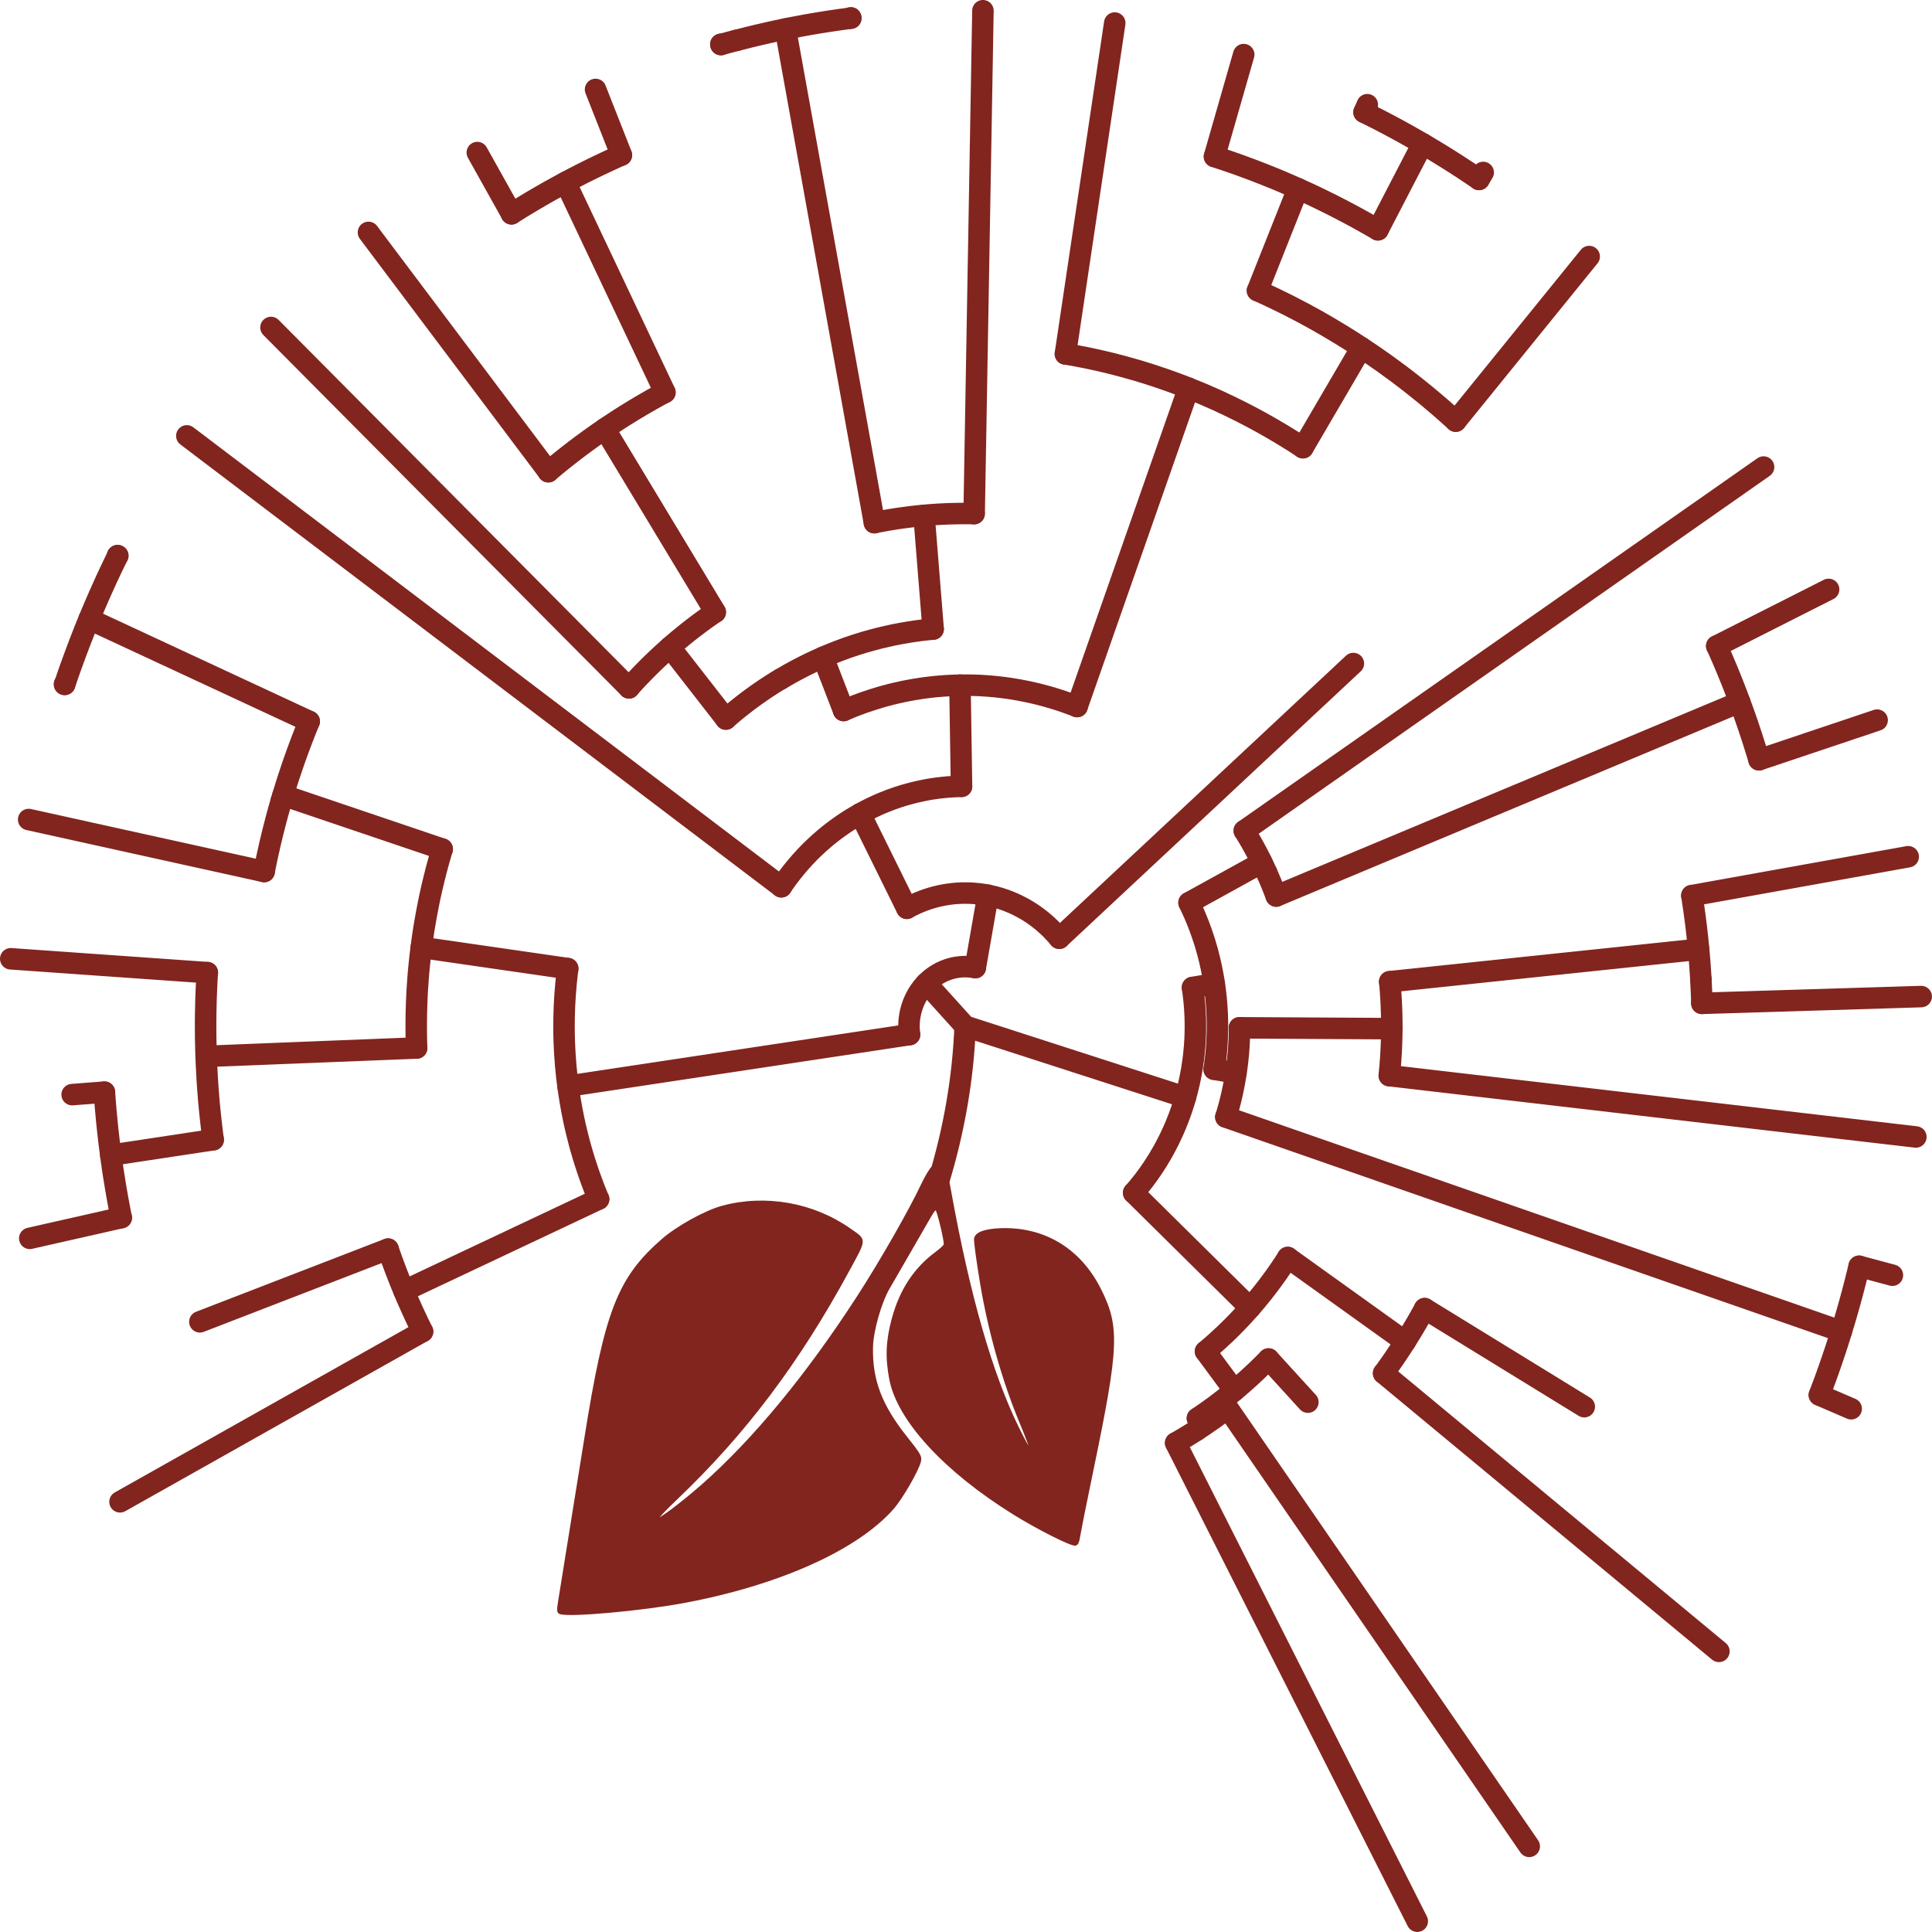 <?xml version="1.0" encoding="UTF-8" standalone="no"?><!DOCTYPE svg PUBLIC "-//W3C//DTD SVG 1.1//EN" "http://www.w3.org/Graphics/SVG/1.1/DTD/svg11.dtd"><svg width="100%" height="100%" viewBox="0 0 12641 12641" version="1.1" xmlns="http://www.w3.org/2000/svg" xmlns:xlink="http://www.w3.org/1999/xlink" xml:space="preserve" xmlns:serif="http://www.serif.com/" style="fill-rule:evenodd;clip-rule:evenodd;"><path d="M6102.6,7635.45c-12.969,8.581 -44.369,60.395 -70.113,114.946c-79.31,169.171 -271.87,505.919 -419.907,734.381c-332.055,513.029 -681.656,936.569 -1016.75,1231.88c-134.492,118.501 -287.57,233.448 -294.112,220.821c-2.309,-4.536 53.528,-63.132 124.102,-130.351c448.691,-427.381 799.37,-893.173 1126.69,-1495.77c114.481,-211.096 114.212,-194.587 5.964,-270.183c-240.123,-167.577 -551.474,-222.292 -832.772,-146.206c-109.325,29.503 -292.726,130.678 -389.853,214.855c-289.687,251.59 -374.461,469.183 -506.771,1301.51l-171.98,1069c-9.459,56.512 -7.919,70.242 8.851,75.432c66.926,20.554 535.754,-21.862 811.088,-73.512c620.086,-116.049 1130.85,-345.492 1365.62,-613.264c56.875,-64.89 159.043,-240.721 175.975,-302.587c9.735,-35.428 3.809,-46.297 -89.816,-164.145c-164.661,-206.887 -227.808,-374.137 -222.613,-589.156c2.616,-106.038 54.258,-288.816 108.709,-383.698l145.767,-252.245l128.527,-222.782c14.007,-25.253 29.862,-44.499 35.21,-42.906c11.006,3.433 61.609,212.771 56.106,232.671c-2.001,7.274 -26.244,29.953 -53.951,50.343c-141.649,104.567 -234.35,244.93 -285.453,432.611c-39.482,144.531 -44.061,256.903 -16.278,399.227c52.142,267.118 358.722,599.657 811.107,879.933c154.425,95.659 368.804,203.822 398.358,201.085c15.277,-1.308 21.049,-14.915 30.208,-70.611c6.272,-37.879 45.292,-232.017 86.621,-431.304c165.392,-797.35 170.279,-927.047 44.523,-1174.27c-132.183,-259.845 -366.996,-400.208 -650.256,-389.175c-103.399,4.046 -160.236,25.58 -166.354,62.642c-2.579,16.018 15.546,149.108 40.097,295.804c52.604,312.476 143.92,634.472 257.516,907.27c41.445,99.582 72.114,182.942 68.151,185.23c-4.002,2.247 -41.483,-65.094 -83.081,-149.925c-173.974,-352.766 -322.627,-872.005 -445.343,-1554.86c-23.166,-128.39 -28.207,-141.834 -57.953,-154.297c-20.895,-8.908 -40.713,-8.417 -55.798,1.594l-0.038,0Z" style="fill:#82251F;fill-rule:nonzero;stroke:#82251F;stroke-width:11.79px;"/><path d="M8033.4,9213.43l1972.35,2867.24m-2313.41,-2639.43l1580.81,3129.09m-972.998,-3678.32l257.286,282.115m-722.639,105.629l31.786,53.775m1455.05,-771.279l1044.19,641.623m-1312.9,-218.574l2193.93,1819.53m-2821.02,-2577.03l768.393,550.827m-1306.59,63.663l189.25,256.249m4087.36,-813.327l217.65,58.392m-477.976,783.825l208.299,89.938m-1042.46,-3357.39l1415.53,-254.369m-1350.15,959.207l1435.19,-44.295m-3477.59,-97.171l2020.96,-212.281m-2023.8,826.607l3445.49,401.434m-4425.53,-714.236l996.279,5.598m-1085.56,578.245l4027.14,1402.61m-815.186,-4484.33l731.989,-370.472m-455.579,1114.74l773.049,-259.437m-4140.77,723.675l3397.78,-2379.58m-3188.63,2806.8l3032.36,-1268.82m-3602.84,1312.42l476.282,-262.827m-311.851,1352.43l142.226,24.395m-283.991,-559.081l142.265,-24.15m-527.347,1367.55l761.851,752.891m745.574,-7823.27l21.203,-49.084m730.912,488.952l27.438,-45.602m-1758.32,-104.237l191.367,-667.043m878.488,1146.54l292.073,-563.371m-1080.4,961.192l265.02,-667.068m1032.14,1521.16l873.178,-1077.07m-3427.14,637.083l322.819,-2164.83m1231.36,2778.58l382.772,-654.638m-4190.87,-1983.03l-0.692,-2.223m850.627,-170.744l-0.192,-2.047m154.386,3303.11l-582.182,-3230.08m1234.94,3170.78l57.414,-3290.25m-3084.41,1328.68l-223.857,-400.656m942.863,16.475l-169.163,-429.587m-308.785,2501.32l-1177.11,-1565.88m1939.97,1046.94l-650.513,-1374.16m415.393,3307.41l-2342.55,-2358.1m2907.14,1862.47l-723.639,-1199.12m792.983,1898.66l-365.957,-470.082m1721.96,-118.747l-59.762,-743.824m-526.115,1276.79l-134.376,-348.312m1662.2,322.242l729.373,-2082.55m-2664.79,3261.88l-3889.62,-2950.21m5068.77,2293.1l-10.275,-662.014m-347.524,1459.94l-305.464,-618.659m1302.94,814.594l1924.02,-1797.42m-8431.73,136.481l-1.451,-0.572m348.798,-841.371l-1.678,-0.752m959.402,2067.22l-1540.73,-340.303m1835.69,-642.073l-1440.14,-669.634m210.4,3916.61l-598.645,135.459m488.423,-956.632l-211.285,16.223m923.03,295.068l-669.981,101.339m631.465,-1194.49l-1286.18,-90.674m2655.73,583.721l-1376.91,54.756m1544.17,-1356.39l-1041.44,-352.562m912.944,3509.35l-1979.55,1114.16m1753.86,-1653.58l-1231.34,475.844m2608.99,-802.826l-1273.44,600.924m1071.2,-2109.32l-958.121,-138.564m3194.86,570.481l-2234.68,337.361m2664.86,-775.734l82.658,-473.433m-149.384,856.683l-254.053,-281.339m254.053,281.339l1441.54,465.628m277.104,2033.52l-3.348,2.33m-0,-0l-3.194,2.656m-0,-0l-3.386,2.329m-0,-0l-3.156,2.697m0,-0l-3.232,2.656m-0,-0l-3.348,2.329m-0,-0l-3.194,2.656m-0,0l-3.348,2.37m-0,0l-3.194,2.656m0,0l-3.694,2.493m-0,-0l-3.348,2.329m-0,-0l-3.232,2.697m-0,-0l-3.348,2.329m-0,0l-3.194,2.656m-0,0l-3.387,2.329m0,0l-3.347,2.329m-0,0l-3.194,2.656m-0,0l-3.695,2.534m0,-0l-3.347,2.329m-0,0l-3.194,2.656m-0,0l-3.348,2.37m-0,0l-3.387,2.288m0,0l-3.347,2.33m-0,-0l-3.194,2.697m-0,-0l-3.695,2.492m0,0l-3.347,2.329m-0,0l-3.387,2.33m0,-0l-3.194,2.696m0,0l-3.348,2.33m0,-0l-3.386,2.329m0,-0l-3.348,2.329m0,-0l-3.694,2.493m-0,-0l-3.348,2.329m0,-0l-3.386,2.329m-0,-0l-3.348,2.329m-0,0l-3.386,2.37m-0,0l-3.348,2.329m-0,0l-3.348,2.289m-0,-0l-3.694,2.533m-0,-0l-3.348,2.329m-0,0l-3.387,2.329m0,0l-3.347,2.329m-0,0l-3.387,2.33m0,-0l-3.348,2.329m0,-0l-3.694,2.533m0,0l-3.386,2.289m-0,-0l-3.348,2.37m-0,-0l-3.348,2.329m0,-0l-3.386,2.329m-0,-0l-3.848,2.166m-0,-0l-3.348,2.329m-0,-0l-3.387,2.329m0,-0l-3.348,2.329m0,0l-3.347,2.329m-0,0l-3.541,2.003m0,-0l-3.694,2.492m0,0l-3.348,2.329m0,0l-3.54,2.003m-0,-0l-3.386,2.329m-0,-0l-3.348,2.329" style="fill:none;stroke:#82251F;stroke-width:140.66px;stroke-linecap:round;stroke-linejoin:round;stroke-miterlimit:10;"/><path d="M7830.37,9357.43l-3.694,2.493m-0,-0l-3.541,2.002m0,-0l-3.348,2.329m0,-0l-3.54,2.002m0,0l-3.348,2.329m0,0l-3.386,2.33m-0,-0l-3.848,2.165m-0,0l-3.348,2.329m-0,0l-3.54,2.003m-0,-0l-3.348,2.329m-0,-0l-3.54,1.961m-0,0l-3.695,2.534m0,-0l-3.54,1.961m0,0l-3.348,2.37m0,0l-3.54,1.962m-0,-0l-3.386,2.329m-0,-0l-3.849,2.165m0,0l-3.54,2.003m0,-0l-3.348,2.329m0,-0l-3.54,2.002m0,0l-3.54,1.962m-0,-0l-3.656,2.533m0,-0l-3.54,2.002m-0,0l-3.54,1.962m-0,-0l-3.387,2.329m0,-0l-3.502,2.002m0,0l-3.886,2.166m-0,-0l-3.502,2.002m0,0l-3.386,2.329m-0,0l-3.541,2.002m0,0l-3.54,1.962m0,-0l-3.848,2.166m0,-0l-3.54,2.002m-0,-0l-3.502,2.002m-0,0l-3.386,2.329m-0,0l-3.849,2.166m0,-0l-3.54,1.961m0,0l-3.54,2.003m-0,-0l-3.54,2.002m607.81,-549.233l-4.463,4.25m-0,-0l-3.964,4.413m0,-0l-4.464,4.25m0,-0l-4.271,4.617m-0,-0l-4.464,4.25m0,-0l-4.464,4.249m0,0l-4.271,4.577m-0,-0l-4.464,4.291m-0,-0l-4.156,4.045m0,-0l-4.271,4.617m-0,0l-4.464,4.25m-0,0l-4.464,4.291m-0,-0l-4.464,4.249m0,0l-4.464,4.25m0,0l-4.271,4.577m-0,-0l-4.464,4.29m0,0l-4.464,4.25m0,-0l-4.464,4.25m0,-0l-4.463,4.249m-0,0l-4.464,4.291m-0,-0l-4.618,3.882m0,-0l-4.464,4.29m0,0l-4.464,4.25m0,0l-4.463,4.25m-0,-0l-4.426,4.25m0,-0l-4.656,3.922m0,0l-4.464,4.25m0,0l-4.464,4.291m0,-0l-4.617,3.922m-0,0l-4.464,4.25m-0,0l-4.464,4.25m-0,-0l-4.618,3.882m0,-0l-4.464,4.29m0,0l-4.964,4.087m0,-0l-4.617,3.922m-0,0l-4.464,4.25m-0,0l-4.618,3.923m0,-0l-4.464,4.25m0,-0l-4.618,3.922m0,0l-4.617,3.923m-0,0l-4.657,3.923m0,-0l-4.925,4.086m-0,0l-4.464,4.25m0,-0l-4.656,3.923m-0,-0l-4.618,3.922m0,0l-4.656,3.923m-0,0l-4.618,3.882m0,0l-4.925,4.127m-0,0l-4.657,3.882m0,0l-4.617,3.923m-0,0l-4.618,3.923m-0,-0l-4.81,3.596m-0,-0l-4.964,4.086m-0,0l-4.618,3.923m-0,-0l-4.618,3.923m0,-0l-4.656,3.922m-0,0l-5.118,3.76m-0,-0l-4.618,3.923m0,-0l-4.81,3.555m-0,-0l-4.618,3.922m0,0l-4.964,4.087m0,-0l-4.772,3.596m0,-0l-4.656,3.922m0,0l-5.118,3.719m0,-0l-4.81,3.596m0,-0l-4.618,3.923m0,-0l-4.81,3.555m0,-0l-5.118,3.759m0,-0l-4.618,3.923m0,-0l-4.81,3.596m0,-0l-5.118,3.759m0,-0l-4.771,3.555m-0,0l-4.811,3.596m0,-0l-4.964,4.086m0,0l-4.81,3.555m0,0l-4.81,3.596m0,0l-5.118,3.759m0,0l-4.772,3.556m0,-0l-5.002,3.228m-0,-0l-5.08,3.759m0,-0l-4.81,3.596m0,-0l-4.81,3.555m0,-0l-5.118,3.759m0,0l-4.81,3.596m-0,0l-5.272,3.392m-0,-0l-4.81,3.596m-0,-0l-4.81,3.596m-0,-0l-5.272,3.391m-0,0l-4.81,3.596m-0,0l-4.965,3.228m0,0l-5.118,3.76m0,-0l-4.964,3.228m0,-0l-5.118,3.759m0,0l-5.002,3.228m-0,0l-4.772,3.555m0,0l-5.31,3.433m-0,-0l-4.964,3.228m-0,-0l-5.118,3.759m-0,0l-4.964,3.228m1486.84,-717.545l-2.347,4.372m-0,-0l-2.656,4.577m0,-0l-2.386,4.372m0,-0l-2.308,4.413m-0,0l-2.656,4.536m0,-0l-2.347,4.372m0,0l-2.347,4.372m-0,0l-2.694,4.577m0,-0l-2.309,4.372m0,0l-2.694,4.536m0,-0l-2.308,4.413m-0,0l-2.656,4.536m0,-0l-2.347,4.372m0,0l-2.347,4.372m-0,0l-2.656,4.577m0,0l-2.539,4.005m-0,-0l-2.655,4.576m-0,0l-2.348,4.372m0,0l-2.655,4.577m-0,0l-2.347,4.372m-0,0l-2.848,4.209m-0,0l-2.309,4.372m0,0l-2.694,4.577m0,0l-2.655,4.536m0,-0l-2.501,4.045m-0,0l-2.655,4.577m-0,-0l-2.348,4.372m0,0l-2.847,4.209m-0,-0l-2.348,4.372m0,0l-2.809,4.209m0,0l-2.655,4.577m0,-0l-2.347,4.372m-0,-0l-2.848,4.209m0,-0l-2.655,4.576m-0,0l-2.54,4.005m0,-0l-2.655,4.576m-0,0l-2.809,4.209m-0,0l-2.348,4.373m0,-0l-2.847,4.249m-0,0l-2.655,4.536m-0,0l-2.54,4.045m-0,0l-2.809,4.209m-0,0l-2.655,4.577m-0,-0l-2.848,4.209m-0,-0l-2.347,4.372m-0,0l-2.848,4.209m-0,-0l-2.809,4.209m-0,-0l-2.655,4.576m-0,0l-2.502,4.046m0,-0l-2.847,4.209m-0,-0l-2.848,4.208m0,0l-2.655,4.577m-0,-0l-2.848,4.209m0,-0l-2.501,4.045m0,0l-2.848,4.209m0,0l-2.655,4.536m0,-0l-2.809,4.249m0,0l-2.847,4.209m-0,0l-2.848,4.209m-0,0l-2.848,4.209m0,-0l-2.809,4.209m0,-0l-2.501,4.045m-0,0l-2.848,4.209m0,0l-2.847,4.25m-0,-0l-2.809,4.209m-0,-0l-2.848,4.208m-0,0l-2.809,4.209m-0,0l-2.848,4.209m0,0l-2.847,4.25m-0,-0l-2.848,4.209m-0,-0l-2.809,4.208m-0,0l-2.848,4.209m0,0l-2.809,4.209m0,0l-2.848,4.25m0,-0l-2.847,4.209m-0,-0l-2.848,4.209m0,-0l-2.809,4.208m0,0l-3.001,3.882m-0,0l-2.848,4.209m-0,0l-2.809,4.209m-0,-0l-2.848,4.25m0,-0l-3.001,3.841m-0,-0l-2.848,4.249m0,0l-2.809,4.209m-0,0l-2.848,4.209m0,0l-3.001,3.882m-0,0l-2.848,4.209m0,-0l-3.155,4.413m-0,0l-3.002,3.882m0,-0l-2.809,4.209m0,-0l-3.001,3.882m-0,-0l-2.848,4.209m-0,-0l-2.848,4.208m0,0l-3.001,3.882m-0,0l-3.156,4.414m0,-0l-3.001,3.881m-0,0l-2.809,4.209m-0,0l-3.04,3.841m-0,0l-2.809,4.25m-627.129,-757.509l-4.194,7.151m-0,-0l-4.734,7.028m0,0l-4.733,7.069m0,0l-4.387,6.824m0,0l-4.579,7.356m0,-0l-4.387,6.865m0,-0l-4.733,7.028m0,-0l-4.887,6.701m0,0l-4.387,6.824m0,0l-4.733,7.029m-0,-0l-4.695,7.028m0,0l-4.925,6.702m-0,-0l-4.695,7.028m-0,-0l-4.425,6.824m-0,0l-4.887,6.701m-0,0l-4.888,6.702m0,-0l-4.733,7.028m0,0l-4.887,6.661m0,-0l-4.887,6.701m-0,0l-4.887,6.702m-0,-0l-4.887,6.66m-0,0l-5.08,7.233m0,0l-5.041,6.334m0,-0l-4.925,6.701m-0,0l-4.849,6.661m-0,-0l-4.926,6.701m0,0l-4.887,6.702m0,-0l-5.387,6.497m-0,-0l-4.887,6.701m-0,0l-5.041,6.334m-0,-0l-5.234,6.865m0,-0l-5.079,6.374m-0,0l-5.195,6.865m-0,0l-5.08,6.334m0,-0l-5.041,6.375m0,-0l-5.387,6.497m-0,-0l-5.08,6.333m0,0l-5.387,6.538m-0,0l-5.387,6.538m-0,0l-5.041,6.334m-0,0l-5.388,6.538m0,0l-5.079,6.334m-0,-0l-5.542,6.211m0,-0l-5.387,6.497m0,-0l-5.233,6.007m-0,-0l-5.388,6.538m0,-0l-5.541,6.211m-0,-0l-5.387,6.497m-0,-0l-5.58,6.17m-0,0l-5.234,6.048m0,-0l-5.541,6.17m0,0l-5.58,6.17m0,0l-5.349,6.538m0,0l-5.733,5.844m-0,-0l-5.542,6.17m0,-0l-5.579,6.211m-0,0l-5.542,6.17m0,0l-5.541,6.171m-0,-0l-5.734,5.884m0,-0l-5.58,6.17m0,-0l-5.695,5.843m0,0l-5.58,6.171m0,-0l-5.733,5.843m-0,-0l-5.695,5.843m-0,0l-5.58,6.211m-0,0l-5.695,5.844m-0,-0l-6.08,6.006m-0,0l-5.696,5.844m0,-0l-5.733,5.843m-0,0l-5.734,5.843m-0,0l-6.042,6.048m0,0l-5.887,5.517m-0,-0l-5.734,5.802m0,0l-5.734,5.884m0,0l-6.195,5.68m-0,0l-5.734,5.843m0,0l-6.234,5.68m0,0l-5.695,5.844m-0,-0l-5.926,5.475m-0,0l-6.196,5.68m0,0l-5.887,5.517m-0,-0l-6.234,5.72m-0,0l-5.888,5.476m0,-0l-6.234,5.68m0,-0l-5.887,5.516m-0,0l-6.234,5.68m-0,0l-5.888,5.517m0,-0l-6.195,5.679m-0,0l-6.08,5.149m-0,0l-6.234,5.68m-0,-0l-6.042,5.149m0,-0l-6.234,5.72m0,0l-6.041,5.149m-0,0l-6.388,5.353m-0,0l-6.388,5.312m-0,0l-5.888,5.517m0,-0l-6.426,5.353m-0,-0l-6.388,5.353m-0,-0l-6.042,5.148m4276.57,-557.078l-2.232,8.663m-0,-0l-2.27,8.703m-0,0l-1.732,8.867m-0,0l-2.27,8.663m-0,0l-2.232,8.704m-0,0l-1.924,8.499m-0,0l-2.271,8.704m0,0l-2.232,8.704m0,-0l-1.924,8.499m0,0l-2.232,8.704m0,-0l-2.27,8.704m-0,-0l-2.232,8.703m0,0l-2.232,8.663m0,0l-2.27,8.704m-0,-0l-2.232,8.704m-0,-0l-1.924,8.499m-0,0l-2.425,8.336m0,0l-2.231,8.704m-0,-0l-2.271,8.703m0,0l-2.232,8.704m0,0l-2.232,8.663m0,0l-2.732,8.54m0,0l-2.27,8.704m-0,0l-2.232,8.704m-0,-0l-2.424,8.336m-0,-0l-2.232,8.703m-0,0l-2.232,8.663m-0,0l-2.425,8.377m0,0l-2.578,8.867m0,0l-2.424,8.377m-0,0l-2.232,8.663m-0,-0l-2.578,8.867m-0,0l-2.425,8.377m0,-0l-2.424,8.336m0,-0l-2.54,8.908m0,-0l-2.424,8.336m-0,-0l-2.232,8.704m0,-0l-2.732,8.499m-0,-0l-2.424,8.377m-0,-0l-2.579,8.867m0,-0l-2.424,8.336m0,-0l-2.732,8.54m-0,0l-2.232,8.704m-0,-0l-2.732,8.54m-0,0l-2.771,8.499m0,0l-2.386,8.377m0,0l-2.732,8.541m0,-0l-2.578,8.867m-0,-0l-2.424,8.336m-0,-0l-2.733,8.54m0,-0l-2.732,8.54m0,0l-2.424,8.336m-0,0l-2.732,8.54m-0,0l-2.732,8.541m-0,-0l-2.733,8.54m0,-0l-2.732,8.54m0,0l-2.732,8.5m0,-0l-2.424,8.376m-0,0l-2.771,8.541m0,-0l-2.886,8.172m0,0l-2.732,8.54m-0,0l-2.732,8.541m-0,-0l-2.732,8.54m-0,-0l-2.733,8.499m0,0l-2.924,8.214m-0,-0l-2.732,8.54m-0,0l-3.079,8.704m0,-0l-2.886,8.172m0,0l-2.732,8.54m-0,0l-2.771,8.541m0,-0l-2.886,8.172m0,0l-2.732,8.541m-0,-0l-3.232,8.376m-0,0l-2.733,8.541m0,-0l-2.924,8.213m-0,-0l-2.732,8.499m-0,0l-3.233,8.377m0,0l-2.732,8.54m0,0l-2.925,8.214m0,-0l-3.04,8.704m0,-0l-2.924,8.172m-0,0l-3.194,8.377m-0,-0l-2.771,8.54m0,0l-2.886,8.213m0,0l-3.232,8.336m-0,0l-2.925,8.214m0,-0l-3.04,8.703m0,0l-3.232,8.377m-0,0l-2.925,8.173m0,-0l-3.194,8.377m0,-0l-2.924,8.213m-0,-0l-3.233,8.377m0,-0l-3.232,8.377m-0,-0l-2.886,8.172m-0,0l-3.233,8.377m0,-0l-3.232,8.377m-0,-0l-2.925,8.172m0,0l-3.232,8.377m-0,0l-3.233,8.377m-834.157,-3267.45l0.962,6.865m0,0l1.155,7.233m-0,-0l0.962,6.905m-0,0l1.116,7.192m-0,0l1.154,7.233m0,-0l0.962,6.906m0,-0l1.154,7.192m0,-0l0.924,6.905m0,0l1.154,7.233m0,-0l0.963,6.865m-0,-0l1.154,7.233m-0,-0l0.962,6.905m-0,0l1.154,7.233m0,-0l0.962,6.865m0,-0l0.809,7.396m-0,-0l0.962,6.906m-0,-0l1.154,7.232m0,0l0.962,6.865m0,0l0.808,7.396m0,0l0.962,6.906m0,0l1.155,7.233m-0,-0l0.615,7.069m0,0l1.001,6.865m-0,-0l1.116,7.233m-0,-0l0.654,7.069m-0,-0l1.154,7.232m0,0l0.616,7.07m0,-0l0.962,6.865m0,-0l0.847,7.396m-0,-0l0.962,6.905m-0,0l0.654,7.07m-0,-0l0.808,7.396m0,-0l0.962,6.906m0,-0l0.654,7.069m0,-0l0.808,7.396m0,-0l0.962,6.865m0,-0l0.655,7.069m-0,-0l0.654,7.069m-0,0l1.116,7.233m-0,-0l0.654,7.069m-0,0l0.654,7.069m0,0l0.654,7.07m0,-0l0.808,7.396m0,-0l0.655,7.069m-0,-0l0.615,7.069m0,0l0.962,6.865m0,-0l0.847,7.396m-0,0l0.616,7.069m-0,0l0.654,7.069m-0,0l0.654,7.07m-0,-0l0.346,7.273m0,0l0.616,7.069m-0,0l0.654,7.029m0,-0l0.808,7.437m0,-0l0.654,7.069m0,-0l0.655,7.069m-0,0l0.654,7.029m-0,-0l0.308,7.273m-0,0l0.654,7.069m-0,0l0.654,7.07m-0,-0l0.616,7.069m-0,-0l0.346,7.232m-0,0l0.654,7.07m0,-0l0.654,7.069m0,-0l0.308,7.232m0,0l0.654,7.07m0,-0l0.308,7.232m0,0l0.654,7.07m0,-0l0.308,7.273m0,0l0.654,7.069m0,0l0.347,7.233m-0,-0l0.654,7.069m-0,0l0.308,7.233m-0,-0l0.654,7.069m-0,0l0.308,7.233m-0,-0l0.308,7.273m-0,0l0.654,7.069" style="fill:none;stroke:#82251F;stroke-width:140.66px;stroke-linecap:round;stroke-linejoin:round;stroke-miterlimit:10;"/><path d="M11128.7,6407.61l0.154,6.906m0,0l0.308,7.274m0,-0l0.346,7.232m0,0l0.655,7.07m-0,-0l0.307,7.232m0,0l0.308,7.233m0,-0l0.154,6.947m0,-0l0.347,7.232m-0,0l0.307,7.233m0,-0l0.655,7.069m-0,0l0.346,7.233m-0,-0l0.154,6.906m-0,-0l0.308,7.273m-0,0l0.308,7.233m-0,-0l0.346,7.232m-0,0l0.154,6.906m-0,0l0.308,7.274m-0,-0l0.038,7.396m0,-0l0.116,6.906m-0,-0l0.346,7.273m-0,0l0.308,7.233m-0,-0l0.154,6.906m-2042.35,-141.466l0.461,5.884m0,-0l0.616,6.211m0,-0l0.654,6.211m0,-0l0.616,6.17m-0,0l0.616,6.211m-0,0l0.308,6.375m-0,-0l0.615,6.211m0,-0l0.462,5.884m-0,0l0.308,6.375m-0,-0l0.654,6.211m0,-0l0.308,6.374m-0,0l0.423,5.844m0,-0l0.308,6.374m-0,0l0.654,6.211m0,0l0.27,6.375m-0,-0l0.461,5.884m0,0l0.308,6.375m0,-0l0.308,6.374m0,0l0.462,5.884m-0,0l0.308,6.375m-0,-0l0.307,6.374m0,0l0.462,5.885m0,-0l0.308,6.374m0,0l0.116,6.048m-0,-0l0.307,6.374m0,0l0.154,6.048m0,0l0.308,6.375m0,-0l0.308,6.374m0,0l0.115,6.048m0,-0l0.308,6.374m0,0l0.116,6.048m-0,0l0.308,6.375m-0,-0l0.154,6.047m-0,0l0.115,6.048m-0,-0l0.308,6.374m-0,0l0.154,6.048m-0,0l-0.039,6.579m0,-0l0.154,6.048m0,-0l0.154,6.047m0,0l-0.038,6.538m-0,0l0.154,6.048m-0,-0l0.115,6.048m0,-0l0,6.578m0,0l0.115,6.048m0,0l-0.153,6.211m-0,0l0.115,6.048m-0,-0l-0,6.538m-0,-0l0.115,6.047m0,0l-0.192,6.212m0,-0l0.154,6.047m-0,0l-0.192,6.252m-0,0l-0,6.538m-0,0l0.115,6.048m-0,-0l-0.192,6.252m-0,-0l-0.193,6.211m0,-0l-0.192,6.211m-0,0l-0.154,6.211m-0,0l0.115,6.048m0,-0l-0.192,6.211m-0,-0l-0.193,6.252m0,-0l-0.153,6.211m-0,-0l-0.193,6.211m0,0l-0.192,6.252m-0,-0l-0.193,6.211m0,0l-0.192,6.211m-0,0l-0.154,6.211m-0,0l-0.192,6.252m-0,0l-0.539,6.416m-0,-0l-0.154,6.211m-0,-0l-0.192,6.211m-0,-0l-0.385,5.884m-0,0l-0.154,6.211m-0,0l-0.539,6.416m0,-0l-0.154,6.211m0,-0l-0.192,6.211m-0,-0l-0.693,6.088m0,0l-0.192,6.211m-0,0l-0.501,6.416m0,-0l-0.192,6.211m-0,-0l-0.654,6.088m-0,0l-0.193,6.212m0,-0l-0.5,6.415m0,-0l-0.385,5.884m0,0l-0.5,6.375m0,-0l-0.654,6.088m-0,0l-0.193,6.211m0,0l-0.692,6.089m-0,-0l-0.5,6.374m-0,0l-0.193,6.252m0,0l-0.692,6.048m-0,-0l-0.501,6.415m0,0l-0.654,6.048m0,0l-0.693,6.048m0,-0l-0.5,6.415m0,0l-0.693,6.048m0,-0l-0.192,6.252m0,-0l-0.654,6.047m-0,0l-0.693,6.048m0,0l-0.5,6.415m-980.078,-312.802l0.154,6.048m-0,-0l-0.039,5.679m0,0l-0.192,6.252m-0,0l0.154,6.048m-0,0l-0.385,5.843m0,0l0.154,6.048m-0,0l-0.346,5.884m-0,0l-0.193,6.211m0,0l-0.038,5.721m-0,0l-0.193,6.211m0,0l-0.346,5.884m-0,0l-0.385,5.885m0,-0l-0.154,6.252m0,-0l-0.385,5.843m0,-0l-0.192,6.252m0,-0l-0.346,5.884m-0,0l-0.347,5.843m0,0l-0.346,5.926m0,-0l-0.192,6.211m-0,-0l-0.347,5.884m0,-0l-0.385,5.884m0,0l-0.346,5.884m0,0l-0.654,6.048m-0,-0l-0.385,5.884m0,0l-0.5,6.415m-0,0l-0.346,5.885m-0,-0l-0.347,5.884m0,-0l-0.692,6.048m-0,-0l-0.347,5.884m0,-0l-0.692,6.047m-0,0l-0.847,5.721m0,0l-0.346,5.884m-0,0l-0.693,6.089m0,-0l-0.654,6.048m-0,-0l-0.693,6.047m0,0l-0.346,5.884m-0,0l-0.885,5.721m-0,0l-0.654,6.089m-0,-0l-0.693,6.047m-0,0l-0.654,6.089m-0,-0l-0.885,5.721m-0,-0l-0.655,6.047m0,0l-0.846,5.721m-0,-0l-0.693,6.048m0,-0l-1.154,5.925m-0,-0l-0.654,6.047m-0,0l-0.885,5.721m-0,0l-0.655,6.048m0,-0l-1.193,5.925m0,-0l-0.654,6.047m0,0l-1.193,5.925m0,0l-0.846,5.721m-0,0l-1.001,6.211m0,0l-0.846,5.762m-0,-0l-1.155,5.884m0,0l-0.846,5.721m-0,-0l-1.155,5.884m0,0l-1.039,6.252m0,0l-0.808,5.721m0,-0l-1.193,5.925m0,-0l-1.154,5.884m-0,0l-1.155,5.925m0,0l-1.193,5.884m0,0l-1.154,5.885m-0,-0l-1.193,5.925m0,-0l-1.154,5.884m-0,-0l-1.347,5.598m-0,-0l-1.155,5.884m0,0l-1.193,5.884m0,0l-1.154,5.925m-0,0l-1.193,5.885m0,-0l-1.308,5.557m-0,-0l-1.501,6.088m-0,0l-1.154,5.926m-0,-0l-1.347,5.557m-0,-0l-1.501,6.088m-0,0l-1.347,5.558m0,-0l-1.154,5.884m-0,-0l-1.655,5.721m-0,-0l-1.193,5.925m0,-0l-1.655,5.761m0,0l-1.462,6.089m0,-0l-1.385,5.557m-0,0l-1.655,5.721m0,-0l-1.347,5.557m0,0l-1.462,6.089m-0,-0l-1.655,5.761m0,0l-1.693,5.721m0,0l-1.655,5.762m0,-0l-1.347,5.557m0,-0l-1.654,5.721m-0,-0l-1.655,5.761m0,0l-1.655,5.721m0,0l-1.654,5.762m-0,-0l-1.693,5.72m-0,0l-1.655,5.762m-0,0l-1.655,5.721m0,-0l-1.962,5.925m-0,-0l-1.694,5.761m3211.95,-3081.69l3.271,7.314m-0,0l3.386,6.824m-0,0l3.271,7.355m-0,0l3.232,7.356m0,-0l3.271,7.355m0,-0l2.925,7.519m-0,-0l3.271,7.314m-0,-0l3.232,7.396m0,0l3.271,7.314m-0,0l3.232,7.356m0,-0l3.271,7.314m0,0l3.271,7.355m0,0l2.925,7.56m-0,-0l3.232,7.314m0,0l3.117,7.029m0,-0l2.925,7.518m-0,0l3.271,7.356m-0,-0l2.924,7.518m0,0l3.233,7.356m-0,-0l3.271,7.355m-0,-0l2.924,7.478m0,-0l3.271,7.355m0,-0l2.925,7.519m-0,-0l2.924,7.559m0,0l3.079,6.988m-0,-0l2.963,7.518m-0,0l2.924,7.519m0,0l3.233,7.355m-0,0l2.963,7.56m-0,-0l2.924,7.519m0,-0l3.233,7.314m-0,-0l2.924,7.56m0,-0l2.809,7.191m0,0l2.925,7.519m0,0l2.925,7.519m-0,-0l2.924,7.518m0,0l2.925,7.519m-0,0l2.963,7.519m-0,-0l2.924,7.559m0,0l2.771,7.151m0,0l2.925,7.519m-0,0l2.924,7.56m0,-0l2.925,7.518m-0,0l2.924,7.519m0,-0l2.617,7.723m0,0l2.771,7.192m-0,-0l2.963,7.519m-0,-0l2.924,7.518m0,0l2.617,7.682m0,0l2.925,7.56m-0,-0l2.924,7.519m0,-0l2.424,7.355m0,-0l2.964,7.519m-0,-0l2.616,7.723m0,-0l2.925,7.518m-0,0l2.617,7.723m-0,0l2.77,7.192m0,0l2.578,7.682m0,0l2.964,7.519m-0,-0l2.616,7.723m0,-0l2.578,7.723m0,-0l2.771,7.192m0,-0l2.617,7.682m-0,-0l2.617,7.723m-0,-0l2.616,7.682m0,0l2.771,7.192m-0,-0l2.617,7.723m-0,-0l2.616,7.682m0,0l2.579,7.723m-0,0l2.462,7.355m0,0l2.617,7.723m0,0l2.617,7.683m-0,-0l2.617,7.723m-0,-0l2.424,7.355m-0,-0l2.617,7.723m-0,-0l2.616,7.723m0,-0l2.425,7.355m-0,0l2.616,7.682m0,0l2.309,7.887m0,-0l2.578,7.723m0,-0l2.463,7.355m0,-0l2.617,7.723m0,-0l2.309,7.886m-0,0l2.424,7.356m0,-0l2.617,7.723m-0,-0l2.27,7.886m0,0l2.463,7.355m0,0l2.271,7.887m-0,-0l2.616,7.723m0,-0l2.117,7.559m-0,0l2.616,7.683m0,-0l2.309,7.886m0,0l2.425,7.355m-0,0l2.308,7.887m0,-0l2.617,7.723m0,-0l2.117,7.559m-0,0l2.27,7.887m0,-0l2.117,7.518m-0,0l2.616,7.724m-3367.72,464.238l2.347,3.923m0,0l2.887,4.046m-0,-0l2.347,3.922m-0,0l2.54,4.25m-0,0l2.539,4.25m0,-0l2.386,3.923m0,-0l2.501,4.249m0,0l2.386,3.923m0,0l2.54,4.25m0,-0l2.54,4.25m-0,-0l2.347,3.922m0,0l2.54,4.25m-0,0l2.347,3.923m0,-0l2.232,4.413m0,-0l2.54,4.291m-0,-0l2.347,3.881m0,0l2.54,4.25m0,0l2.386,3.923m-0,-0l2.193,4.454m0,0l2.54,4.25m0,-0l2.347,3.923m0,-0l2.232,4.413m0,-0l2.348,3.922m-0,0l2.232,4.414m-0,-0l2.539,4.29m0,0l2.348,3.882m-0,0l2.232,4.454m-0,0l2.347,3.923m0,-0l2.232,4.413m-0,0l2.193,4.413m0,0l2.386,3.923m0,0l2.194,4.454m-0,0l2.385,3.923m0,-0l2.194,4.413m-0,-0l2.232,4.454m-0,-0l2.039,4.086m0,0l2.54,4.25m0,-0l2.194,4.454m-0,-0l2.039,4.086m0,0l2.232,4.413m-0,0l2.039,4.127m0,0l2.232,4.414m0,-0l2.502,4.249m-0,0l2.078,4.087m-0,-0l2.193,4.454m0,-0l2.232,4.413m-0,-0l2.039,4.127m0,-0l2.194,4.413m-0,0l1.732,4.291m-0,-0l2.193,4.454m-0,-0l2.232,4.413m-0,-0l2.039,4.086m0,-0l2.232,4.454m0,-0l2.04,4.086m-0,0l1.885,4.618m0,-0l2.232,4.413m0,-0l2.04,4.127m-0,-0l2.193,4.413m0,0l1.886,4.618m-0,-0l2.078,4.086m-0,-0l1.885,4.617m0,0l2.04,4.087m-0,-0l2.193,4.454m0,-0l1.886,4.617m-0,0l2.078,4.086" style="fill:none;stroke:#82251F;stroke-width:140.66px;stroke-linecap:round;stroke-linejoin:round;stroke-miterlimit:10;"/><path d="M8288.06,5710.74l1.886,4.618m-0,-0l2.078,4.086m-0,-0l1.847,4.617m0,0l1.924,4.618m0,-0l2.04,4.086m-0,0l1.885,4.618m0,-0l1.886,4.617m-0,0l2.039,4.086m0,0l1.924,4.659m0,-0l1.694,4.249m-0,0l1.885,4.618m0,-0l2.232,4.454m0,-0l1.732,4.25m-0,-0l1.885,4.617m0,0l1.732,4.291m-0,-0l1.885,4.617m0,0l1.732,4.25m0,-0l1.886,4.617m-0,0l1.885,4.618m0,-0l1.732,4.29m-0,0l1.886,4.618m-0,-0l1.731,4.249m0,0l1.886,4.659m-0,-0l1.731,4.249m0,0l1.886,4.618m-0,-0l1.578,4.781m-0,-0l1.693,4.29m-0,0l1.885,4.618m0,-0l1.732,4.29m0,0l1.578,4.781m-0,0l1.732,4.25m-0,0l1.885,4.658m0,0l1.578,4.781m-0,0l1.731,4.291m-570.484,43.559l4.926,9.889m0,-0l4.618,10.093m-0,0l4.771,10.42m0,-0l4.657,10.052m-0,0l4.617,10.093m0,0l4.772,10.42m0,0l4.618,10.052m-0,0l4.31,10.257m-0,-0l4.464,10.583m-0,0l4.271,10.257m-0,-0l4.31,10.256m-0,0l3.963,10.461m0,-0l4.464,10.583m0,0l4.002,10.461m0,0l3.964,10.42m-0,0l3.963,10.461m0,-0l3.849,10.91m-0,0l3.963,10.461m0,-0l3.656,10.624m-0,0l3.656,10.624m-0,0l3.655,10.584m0,-0l3.617,10.624m0,0l3.348,10.788m0,-0l3.656,10.624m0,0l3.348,10.788m-0,-0l3.309,10.828m0,0l3.04,10.992m0,0l3.31,10.788m-0,0l3.04,10.992m-0,0l3.117,10.42m-0,-0l3.04,10.992m-0,-0l2.693,11.155m0,0l2.848,10.625m0,-0l2.655,11.196m0,0l3.04,10.951m0,0l2.502,10.829m-0,-0l2.693,11.155m0,0l2.194,11.033m-0,0l2.693,11.156m0,-0l2.194,10.992m-0,-0l2.193,10.992m0,-0l2.194,10.992m-0,-0l2.385,11.359m0,0l2.194,10.992m-0,0l1.885,11.156m0,-0l2.194,11.033m-0,-0l1.885,11.155m0,0l1.54,11.36m-0,-0l1.885,11.196m0,0l1.693,10.829m0,-0l1.578,11.36m0,-0l1.539,11.359m0,0l1.386,11.033m-0,0l1.578,11.36m-0,0l1.346,11.033m0,-0l1.232,11.523m-0,0l1.077,11.197m0,-0l1.578,11.359m-0,0l0.731,11.36m0,0l1.078,11.237m-0,0l1.039,11.197m-0,-0l0.731,11.359m-0,0l0.769,11.401m0,-0l0.731,11.36m0,-0l0.578,11.074m-0,-0l0.731,11.359m-0,0l0.731,11.401m-0,-0l0.269,11.196m0,0l0.424,11.564m-0,0l0.231,11.238m-0,-0l0.269,11.196m-0,-0l0.231,11.237m-0,0l-0.039,11.401m0,-0l0.231,11.237m0,-0l-0.038,11.401m-0,-0l-0.077,11.4m-0,0l-0.077,11.401m-0,-0l-0.577,11.237m-0,-0l-0.077,11.401m-0,-0l-0.539,11.237m-0,-0l-0.385,11.605m0,-0l-0.577,11.237m-0,-0l-0.577,11.237m-0,0l-0.539,11.237m-0,0l-0.885,11.401m-0,-0l-0.577,11.278m-0,0l-0.885,11.401m-0,-0l-0.886,11.441m0,0l-1.039,11.074m0,-0l-0.885,11.401m0,-0l-1.385,11.278m0,-0l-1.039,11.073m0,0l-1.385,11.278m-0,0l-1.386,11.238" style="fill:none;stroke:#82251F;stroke-width:140.66px;stroke-linecap:round;stroke-linejoin:round;stroke-miterlimit:10;"/><path d="M7951.97,6939.56l-1.385,11.278m0,-0l-1.347,11.237m0,-0l-1.693,11.441m0,0l-1.578,10.951m0,0l-1.693,11.442m-141.765,-534.686l1.809,14.302m0,-0l2.27,14.465m0,0l1.617,14.793m-0,-0l1.962,14.628m0,0l1.462,14.506m0,0l1.463,14.466m-0,-0l1.616,14.792m-0,0l1.154,14.67m0,-0l1.155,14.669m-0,0l0.962,14.302m-0,0l0.808,14.833m-0,0l0.654,14.506m0,0l0.808,14.793m0,-0l0.347,14.71m-0,0l0.307,14.67m0,-0l0.347,14.669m-0,0l-0,14.834m-0,-0l0.154,14.342m-0,0l-0.308,15.038m-0,-0l-0.154,14.506m-0,-0l-0.5,14.71m-0,0l-0.462,14.711m-0,-0l-0.5,14.67m-0,-0l-0.962,14.547m-0,-0l-1.001,14.506m0,-0l-0.77,14.915m0,-0l-1.308,14.71m0,0l-1.501,14.343m0,-0l-1.27,14.751m0,0l-1.462,14.343m0,-0l-1.655,14.915m0,-0l-1.77,14.547m0,-0l-1.962,14.22m-0,-0l-2.117,14.71m0,0l-2.27,14.425m-0,-0l-2.117,14.71m0,0l-2.27,14.425m0,-0l-2.771,14.22m0,0l-2.616,14.547m-0,0l-2.771,14.261m0,0l-3.078,14.425m-0,-0l-2.771,14.22m-0,-0l-3.117,14.424m-0,0l-3.579,14.261m0,0l-3.271,14.057m0,-0l-3.578,14.261m-0,-0l-3.579,14.261m-0,-0l-4.079,14.098m-0,-0l-3.579,14.22m-0,-0l-4.233,13.77m0,0l-4.079,14.098m0,-0l-4.079,14.097m0,0l-4.579,13.935m-0,-0l-4.579,13.934m-0,-0l-4.58,13.934m0,-0l-4.694,13.607m-0,0l-4.772,13.566m-0,0l-5.041,13.771m-0,0l-5.08,13.771m0,-0l-5.233,13.443m-0,0l-5.541,13.608m-0,-0l-5.234,13.443m0,0l-5.541,13.608m-0,-0l-5.734,13.28m0,-0l-5.734,13.28m0,0l-6.041,13.444m-0,0l-6.196,13.117m0,-0l-5.887,12.912m-0,0l-6.196,13.117m0,0l-6.542,13.281m0,-0l-6.387,12.79m-0,-0l-6.735,12.953m0,0l-6.695,12.953m-0,0l-6.85,12.586m-0,0l-6.734,12.953m-0,0l-7.196,12.79m-0,0l-7.042,12.3m-0,0l-7.35,12.422m-0,0l-7.389,12.463m0,0l-7.349,12.463m-0,0l-7.543,12.096m0,-0l-7.85,12.299m0,0l-7.542,12.096m-0,-0l-8.043,11.931m0,0l-7.85,12.3m-0,0l-8.197,11.605m0,0l-8.35,12.136m0,0l-8.196,11.605m-0,0l-8.505,11.809m0,0l-8.389,11.238m0,-0l-8.504,11.809m-0,-0l-8.697,11.441m0,0l-8.889,11.115m0,-0l-8.851,11.115m0,-0l-9.158,11.278m-0,-0l-8.889,11.073m-0,0l-9.351,10.952m-0,-0l-9.351,10.951m-0,-0l-9.351,10.951m1507.42,-7070.35l7.773,3.968m-0,-0l7.734,3.964m0,-0l8.043,3.788m0,-0l7.773,3.967m0,0l7.735,3.968m0,0l8.043,3.788m-0,0l7.696,3.845m-0,0l7.735,3.968m-0,-0l7.927,4.327m-0,0l8.081,3.788m-0,0l7.734,3.968m0,-0l7.735,3.972m0,-0l7.658,3.845m-0,-0l7.927,4.327m0,0l7.773,3.968m0,0l7.735,3.968m0,-0l7.85,4.209m0,-0l7.735,3.963m-0,0l7.735,3.976m-0,0l7.927,4.328m-0,-0l7.773,3.967m-0,0l7.889,4.328m-0,-0l7.696,3.845m-0,-0l7.619,4.511m0,0l7.735,3.968m-0,-0l7.927,4.327m-0,0l7.658,3.845m-0,0l7.619,4.516m0,-0l7.735,3.967m-0,0l7.927,4.328m-0,-0l7.35,4.025m-0,-0l7.927,4.331m-0,0l7.619,4.507m0,0l7.735,3.968m-0,-0l7.542,4.393m0,-0l7.927,4.327m0,0l7.581,4.507m0,0l7.773,3.968m0,-0l7.504,4.389m0,-0l7.62,4.507m-0,-0l7.927,4.335m-0,0l7.427,4.144m-0,-0l7.503,4.392m0,0l7.927,4.328m0,-0l7.62,4.507m-0,-0l7.542,4.393m0,-0l7.619,4.507m0,-0l7.581,4.511m0,-0l7.542,4.389m0,-0l7.928,4.351m-0,0l7.58,4.475m0,-0l7.581,4.47m0,0l7.581,4.479m0,-0l7.619,4.47m0,0l7.543,4.475m-0,-0l7.619,4.47m-0,-0l7.234,4.658m0,0l7.581,4.462m0,0l7.581,4.471m-0,-0l7.581,4.478m-0,0l7.581,4.471m-0,-0l7.465,5.001m-0,0l7.542,4.466m0,0l7.62,4.471m-0,-0l7.542,4.478m-0,0l7.465,4.998m0,-0l7.581,4.474m-0,0l7.234,4.646m0,0l7.62,4.471m-0,-0l7.427,5.001m-0,0l7.58,4.479m0,-0l7.273,4.65m0,-0l7.735,4.814m0,-0l7.273,4.654m0,-0l7.735,4.805m-0,0l7.273,4.659m-0,-0l7.273,4.654m-0,-0l7.734,4.805m0,0l7.273,4.659m0,-0l7.427,4.989m0,-0l7.235,4.658m-0,0l7.465,5.002m0,-0l7.735,4.809m-0,0l7.273,4.655m-0,-0l7.427,4.993m-0,-0l7.273,4.654m-0,0l7.426,4.994m0,-0l7.427,4.997m0,0l7.273,4.642m0,0l7.427,5.006m0,-0l7.427,4.989m-0,0l7.273,4.658m-0,0l7.388,4.99m0,-0l7.119,5.173m0,-0l7.273,4.654m0,0l7.427,5.006m0,-0l7.466,4.985m-0,-0l7.08,5.177m0,0l7.427,4.998m-1730.88,-149.839l11.313,3.665m0,0l11.275,3.662m0,-0l11.044,3.963m0,0l11.314,3.666m-0,-0l11.275,3.661m-0,-0l10.967,3.845m0,0l11.39,3.784m0,-0l11.275,3.669m0,0l10.968,3.842m-0,-0l10.967,3.845m-0,-0l11.467,4.025m0,-0l10.967,3.849m0,-0l11.314,3.661m-0,0l11.236,4.323m0,0l10.967,3.846m0,-0l11.122,4.208m-0,0l11.005,3.841m0,0l11.121,4.213m0,0l11.16,4.201m-0,0l11.005,3.845m0,0l11.121,4.209m0,0l11.16,4.205m0,-0l11.16,4.209m-0,-0l11.159,4.204m0,0l10.813,4.389m0,0l11.16,4.201m-0,-0l11.159,4.204m0,0l10.891,4.512m-0,-0l11.082,4.082m0,-0l10.929,4.507m-0,-0l10.813,4.389m0,-0l11.16,4.204m-0,0l10.928,4.63m0,0l10.852,4.389m0,-0l11.198,4.323m0,-0l10.967,4.63m0,-0l10.813,4.388m0,0l11.045,4.744m-0,0l10.813,4.389m-0,0l11.005,4.748m0,0l11.045,4.744m-0,0l10.466,4.573m0,-0l11.045,4.744m-0,0l11.005,4.748m0,0l11.006,4.753m-0,-0l10.698,4.928m-0,-0l10.928,4.629m0,0l10.698,4.928m-0,0l11.044,4.745m0,-0l10.698,4.928m-0,-0l11.005,4.748m0,-0l10.698,4.928m0,-0l10.66,4.928m-0,-0l10.659,4.809m-0,0l11.005,4.749m0,-0l10.852,5.291m0,0l10.698,4.928m-0,0l10.698,4.928m-0,0l10.89,5.288m-0,-0l10.621,4.809m-0,0l10.544,5.472m-0,-0l10.697,4.932m0,0l10.852,5.288m0,-0l10.813,5.169m0,-0l10.39,5.132m0,0l10.852,5.259m-0,0l10.544,5.431m-0,-0l10.852,5.255m-0,-0l10.351,5.095m-0,0l10.852,5.251m-0,0l10.544,5.439m-0,-0l10.505,5.43m-0,0l10.544,5.439m-0,0l10.544,5.435m-0,-0l10.505,5.435m-0,-0l10.89,5.255m0,-0l10.352,5.945m-0,0l10.543,5.439m0,-0l10.544,5.435m0,-0l10.506,5.438m-0,0l10.736,5.778m-0,0l10.197,5.619m0,-0l10.544,5.431m0,-0l10.698,5.773m0,0l10.198,5.615m-0,-0l10.697,5.774m0,-0l10.198,5.614m-0,0l10.428,5.962m0,0l10.66,5.774m-0,0l10.236,5.619m-0,-0l10.39,5.945m-0,0l10.351,5.966m-0,0l10.236,5.619m-0,-0l10.351,5.953m0,0l10.39,5.946m0,-0l10.39,5.966m0,-0l10.39,5.957m0,0l10.352,5.966m-0,0l10.428,5.946m-788.365,397.821l14.315,6.374m0,0l14.277,6.371m-0,-0l13.969,6.567m-0,-0l14.315,6.366m-0,-0l14.122,6.902m0,-0l14.277,6.37m-0,0l14.161,6.902m-0,-0l13.969,6.566m-0,0l14.161,6.886m-0,-0l14.122,6.901m0,0l14.161,6.902m0,0l14.123,6.902m-0,-0l13.853,7.077m0,0l14.123,6.89m-0,-0l13.853,7.081m0,-0l13.776,7.086m0,-0l14.007,7.416m0,0l13.854,7.077m-0,0l13.814,7.086m0,0l13.969,7.417m0,-0l14.007,7.416m0,0l13.815,7.09m0,-0l13.699,7.592m0,0l13.661,7.605m0,-0l13.969,7.42m-0,0l13.661,7.597m-0,-0l13.699,7.6m0,-0l13.661,7.6m-0,0l13.853,7.944m0,0l13.353,7.78m0,0l13.815,7.94m-0,-0l13.699,7.613m0,-0l13.507,8.119m0,-0l13.353,7.78m0,0l13.507,8.128m-0,-0l13.507,8.119m-0,0l13.545,8.128m0,-0l13.507,8.119m0,-0l13.546,8.128m-0,-0l13.506,8.115m0,-0l13.199,8.299m0,0l13.2,8.311m-0,0l13.506,8.12m0,-0l13.392,8.642m-0,0l13.199,8.308m-0,-0l13.353,8.654m-0,0l13.199,8.295m0,0l13.045,8.831m0,-0l13.199,8.295m0,-0l13.045,8.83m0,0l13.392,8.643m-0,-0l13.045,8.83m-0,0l13.045,8.83m0,0l13.045,8.819m0,-0l13.045,8.822m0,-0l13.045,8.83m0,0l12.738,9.01m-0,0l13.199,9.166m-0,-0l12.737,9.006m0,-0l13.045,8.83m0,0l12.891,9.346m0,-0l12.892,9.345m-0,-0l12.737,9.01m-0,-0l12.583,9.525m0,0l12.891,9.345m0,0l12.738,9.006m-0,0l12.583,9.534m0,-0l12.891,9.345m0,-0l12.584,9.525m-0,-0l12.545,9.541m-0,0l12.583,9.525m-0,0l12.583,9.529m0,0l12.738,9.861m-0,-0l12.275,9.721m0,-0l12.583,9.525m0,-0l12.391,10.044m0,-0l12.276,9.709m-0,-0l12.429,10.052m0,-0l12.237,9.709m0,-0l12.43,10.06m-0,0l12.429,10.044m0,0l12.276,9.705m-0,0l12.083,10.24m-0,0l12.429,10.04m0,0l12.122,10.24m-0,0l12.083,10.228m-0,0l12.083,10.24m0,0l12.122,10.224m-0,0l12.083,10.236m-0,0l12.121,10.224m0,-0l11.776,10.416m-0,-0l12.275,10.579m0,0l11.775,10.404m0,-0l11.776,10.424m-0,-0l11.967,10.751m0,-0l11.776,10.403m-0,0l11.967,10.759m0,0l11.775,10.416m0,0l11.622,10.923m-2553.92,-439.983l16.663,2.864m-0,0l16.624,2.857m-0,-0l16.662,2.864m-0,0l16.354,3.044m0,0l16.817,3.2m-0,-0l16.508,3.387m0,0l16.663,2.865m-0,-0l16.47,3.387m-0,0l16.546,3.38m0,-0l16.663,3.722m-0,0l16.508,3.38m0,-0l16.663,3.738m-0,0l16.162,3.564m-0,-0l16.701,3.718m-0,0l16.354,3.903m0,-0l16.355,3.91m-0,0l16.662,3.727m-0,-0l16.547,4.241m-0,0l16.354,3.903m0,-0l16.201,4.429m0,0l16.508,4.254m0,-0l16.547,4.25m0,-0l16.201,4.417m-0,-0l16.201,4.437m-0,0l16.354,4.765m0,0l16.201,4.43m-0,-0l16.393,4.768m-0,0l16.2,4.438m0,-0l16.355,4.764m-0,0l16.046,4.945m0,-0l16.547,5.112m0,-0l16.047,4.944m0,0l16.047,4.953m-0,-0l16.239,5.295m-0,0l16.239,5.288m-0,0l16.2,5.296m0,-0l15.932,5.467m-0,0l16.2,5.3m0,0l15.893,5.467m0,0l15.893,5.468m-0,-0l16.085,5.815m-0,-0l15.893,5.479m-0,0l16.085,5.799m-0,-0l16.085,5.814m-0,0l15.739,6.003m-0,0l16.046,5.819m0,-0l15.778,5.994m-0,0l15.931,6.33m-0,0l15.739,5.995m-0,-0l15.893,6.341m-0,0l15.623,6.51m-0,-0l15.931,6.329m0,0l15.585,6.518m-0,-0l15.931,6.334m0,-0l15.585,6.517m0,0l15.585,6.518m0,-0l15.777,6.857m0,-0l15.47,7.032m-0,-0l15.585,6.518m-0,-0l15.431,7.044m-0,0l15.777,6.849m-0,-0l15.469,7.045m0,-0l15.431,7.032m0,-0l15.316,7.56m-0,-0l15.431,7.044m-0,0l15.623,7.372m0,-0l15.123,7.228m0,0l15.316,7.56m-0,-0l15.277,7.56m-0,-0l15.277,7.555m-0,-0l15.315,7.56m0,-0l15.316,7.563m-0,0l15.123,8.083m0,-0l15.316,7.559m-0,0l15.123,8.083m-0,-0l15.007,7.739m0,0l15.124,8.083m-0,-0l15.161,8.078m0,0l14.815,8.263m0,-0l15.162,8.087m0,-0l14.815,8.262m0,-0l14.969,8.597m0,0l14.854,8.275m0,0l14.969,8.598m0,-0l14.854,8.262m0,-0l14.661,8.794m0,-0l14.662,8.777m-0,-0l15.008,8.61m-0,-0l14.661,8.777m-0,-0l14.7,8.793m-0,0l14.353,8.953m0,0l14.662,8.798m-0,0l14.545,9.304m0,0l14.623,8.782m0,-0l14.546,9.304m0,0l14.546,9.313m0,-0l14.2,9.488m-0,0l14.315,8.961m-0,0l14.238,9.488m-3808.14,-2637.66l8.235,-2.472m-0,-0l8.735,-2.293m0,0l8.389,-2.112m0,-0l8.235,-2.476m0,-0l8.735,-2.293m0,0l8.235,-2.472m0,-0l8.736,-2.301m-0,0l8.465,-1.994m0,0l8.235,-2.472m0,0l8.736,-2.292m-0,-0l8.427,-2.113m0,0l8.389,-2.112" style="fill:none;stroke:#82251F;stroke-width:140.66px;stroke-linecap:round;stroke-linejoin:round;stroke-miterlimit:10;"/><path d="M4818.48,264.386l8.736,-2.292m-0,-0l8.389,-2.113m-0,0l8.427,-2.116m-0,-0l8.735,-2.289m0,0l8.389,-2.116m0,-0l8.427,-2.113m0,0l8.736,-2.296m-0,-0l8.427,-2.113m0,-0l8.389,-2.117m-0,0l8.427,-2.112m0,-0l8.736,-2.293m-0,0l8.581,-1.749m-0,0l8.389,-2.116m-0,-0l8.427,-2.113m0,0l8.428,-2.112m-0,-0l8.85,-2.052m0,0l8.389,-2.112m0,-0l8.62,-1.753m-0,-0l8.389,-2.113m-0,0l8.581,-1.753m0,0l8.735,-2.292m0,-0l8.582,-1.749m-0,-0l8.427,-2.117m0,0l8.581,-1.749m0,0l8.428,-2.117m-0,0l8.581,-1.748m0,-0l8.581,-1.753m0,-0l8.543,-1.876m0,-0l8.736,-2.288m-0,-0l8.581,-1.753m-0,-0l8.581,-1.753m0,-0l8.62,-1.753m-0,-0l8.581,-1.753m0,-0l8.582,-1.749m-0,-0l8.619,-1.753m0,-0l8.505,-1.872m-0,0l8.619,-1.753m0,0l8.582,-1.753m-0,0l8.581,-1.753m0,0l8.581,-1.753m0,0l8.62,-1.753m0,0l8.505,-1.871m-0,-0l8.773,-1.39m0,0l8.62,-1.753m0,0l8.581,-1.753m0,0l8.428,-1.205m-0,-0l8.543,-1.872m-0,0l8.581,-1.753m-0,0l8.774,-1.393m-0,0l8.581,-1.749m-0,0l8.735,-1.512m0,0l8.581,-1.753m0,0l8.774,-1.389m0,-0l8.274,-1.577m-0,-0l8.696,-1.508m0,-0l8.774,-1.394m0,0l8.62,-1.753m-0,0l8.774,-1.389m-0,0l8.35,-1.328m0,-0l8.774,-1.389m-0,-0l8.62,-1.753m-0,-0l8.773,-1.39m0,0l8.389,-1.336m0,0l8.774,-1.389m-0,-0l8.697,-1.512m-0,-0l8.773,-1.389m0,-0l8.428,-1.21m-0,0l8.735,-1.508m0,0l8.774,-1.393m-0,-0l8.427,-1.214m0,0l8.774,-1.389m-0,-0l8.735,-1.512m0,-0l8.62,-0.846m-0,0l8.697,-1.512m-0,0l8.465,-1.209m0,-0l8.774,-1.394m0,0l8.889,-1.148m0,-0l8.466,-1.214m0,0l8.774,-1.393m-0,-0l8.543,-0.964m-0,-0l8.774,-1.39m-0,0l8.581,-0.972m-0,-0l8.774,-1.394m-0,0l8.542,-0.964m0,-0l8.774,-1.389m0,-0l8.658,-0.854m0,-0l8.697,-1.512m154.194,3301.07l6.619,-1.557m0,0l6.35,-1.365m-0,0l6.464,-1.029m0,-0l6.619,-1.545m0,0l6.503,-1.026m0,0l6.619,-1.544m0,-0l6.504,-1.03m-0,0l6.464,-1.03m0,0l6.658,-1.544m-0,-0l6.464,-1.03m0,-0l6.504,-1.026m-0,0l6.311,-1.369m-0,0l6.811,-1.205m-0,-0l6.465,-1.03m-0,0l6.503,-1.029m0,-0l6.465,-1.026m-0,-0l6.811,-1.21m0,0l6.465,-1.029m-0,-0l6.503,-1.026m0,-0l6.465,-1.03m0,0l6.503,-1.021m0,-0l6.812,-1.214m-0,0l6.464,-1.03m0,0l6.658,-0.674m-0,0l6.465,-1.03m-0,0l6.503,-1.025m-0,-0l6.503,-1.03m0,-0l6.657,-0.682m0,-0l6.465,-1.026m0,-0l6.658,-0.695m-0,0l6.464,-1.025m0,-0l6.696,-0.683m0,0l6.465,-1.021m-0,-0l6.657,-0.691m0,0l6.465,-1.03m0,0l6.657,-0.678m0,-0l6.658,-0.695m-0,0l6.503,-1.025m-0,-0l6.657,-0.683m0,0l6.619,-0.69m-0,-0l6.657,-0.691m0,0l6.465,-1.026m0,0l6.696,-0.678m-0,0l6.619,-0.69m-0,-0l6.657,-0.683m-0,0l6.349,-0.511m0,0l6.657,-0.678m0,0l6.658,-0.686m-0,-0l6.657,-0.695m-0,-0l6.811,-0.339m0,-0l6.349,-0.503m0,0l6.658,-0.69m-0,-0l6.657,-0.695m-0,-0l6.311,-0.495m-0,0l6.85,-0.343m-0,0l6.618,-0.69m0,-0l6.658,-0.679m-0,0l6.503,-0.171m-0,-0l6.657,-0.679m0,0l6.503,-0.175m0,-0l6.658,-0.683m-0,0l6.849,-0.339m0,0l6.311,-0.507m0,0l6.811,-0.343m0,0l6.504,-0.167m-0,-0l6.657,-0.683m0,0l6.503,-0.163m0,-0l6.85,-0.343m0,-0l6.465,-0.172m-0,-0l6.85,-0.343m-0,-0l6.349,-0.499m-0,0l6.811,-0.355m0,-0l6.503,-0.16m0,0l6.504,-0.163m-0,-0l6.811,-0.343m-0,-0l6.503,-0.168m0,0l6.504,-0.167m-0,-0l6.849,-0.34m0,0l6.658,0.176m-0,0l6.503,-0.163m-0,-0l6.811,-0.344m0,0l6.503,-0.167m0,-0l6.504,-0.164m-0,0l6.657,0.18m-0,0l6.85,-0.343m-0,-0l6.657,0.172m-0,-0l6.503,-0.16m0,0l6.542,-0.163m-0,-0l6.657,0.18m0,-0l6.504,-0.164m-0,0l6.657,0.18m-0,-0l6.503,-0.164m0,0l7.004,-0.008m-0,0l6.657,0.18m-0,0l6.542,-0.163m-0,-0l6.657,0.179m0,0l6.657,0.172m0,0l6.696,0.172m-0,-0l6.657,0.179m-3027,-1961.56l6.892,-4.344m0,0l7.212,-4.519m-0,-0l6.88,-4.336m0,0l6.892,-4.344m0,0l7.269,-4.396m0,-0l6.892,-4.344m0,-0l7.212,-4.519m-0,-0l6.88,-4.336m-0,0l6.892,-4.344m-0,0l7.269,-4.401m0,0l7.061,-3.971m0,-0l6.892,-4.344m0,-0l7.212,-4.519m-0,-0l7.073,-3.98m-0,-0l6.88,-4.336m0,0l7.211,-4.519m0,-0l7.073,-3.984m0,-0l7.208,-4.52m-0,0l7.061,-3.976m0,0l6.892,-4.339m0,-0l7.392,-4.16m0,-0l7.073,-3.98m0,-0l6.942,-4.217m0,-0l7.389,-4.16m-0,-0l7.072,-3.98m0,-0l7.208,-4.519m-0,-0l7.061,-3.976m0,-0l7.073,-3.98m0,-0l7.392,-4.16m0,-0l7.073,-3.98m0,-0l7.208,-4.52m-0,0l7.061,-3.975m0,-0l7.073,-3.98m-0,-0l7.392,-4.16m0,-0l7.061,-3.972m0,-0l7.073,-3.984m0,-0l7.389,-4.16m-0,-0l7.253,-3.616m0,-0l7.389,-4.16m-0,-0l7.061,-3.976m0,-0l7.073,-3.98m-0,-0l7.392,-4.16m0,0l7.242,-3.612m0,-0l7.073,-3.98m0,-0l7.389,-4.16m-0,0l7.192,-3.743m-0,0l7.392,-4.156m-0,0l7.061,-3.976m0,0l7.25,-3.62m0,0l7.392,-4.16m0,0l7.243,-3.612m-0,-0l7.388,-4.16m-0,0l7.254,-3.62m-0,-0l7.072,-3.98m0,-0l7.57,-3.796m-0,-0l7.242,-3.617m-0,0l7.073,-3.98m-0,0l7.569,-3.796m-0,0l7.181,-3.735m-0,0l7.253,-3.62m0,-0l7.573,-3.796m0,-0l7.069,-3.984m0,-0l7.574,-3.796m-0,-0l7.242,-3.613m-0,0l7.192,-3.743m-0,0l7.569,-3.796m0,0l7.242,-3.616m0,-0l7.254,-3.617m-0,0l7.569,-3.8m0,0l7.254,-3.62m-0,-0l7.346,-3.371m-0,-0l7.581,-3.801m-0,0l7.273,-3.616m-0,0l7.234,-3.62m0,-0l7.581,-3.792m-0,-0l7.35,-3.38m-0,0l7.581,-3.8m-0,0l7.234,-3.616m0,-0l7.427,-3.253m0,0l7.504,-3.919m-0,0l7.465,-3.26m0,-0l7.235,-3.621m-0,0l7.734,-3.428m0,-0l7.196,-3.739m0,-0l7.427,-3.261m0,0l7.581,-3.796m0,-0l7.427,-3.253m-0,0l7.35,-3.379m-0,-0l7.273,-3.62m-0,-0l7.735,-3.437m-0,0l7.388,-3.375m-0,-0l7.427,-3.257m-0,0l7.542,-3.8m0,-0l7.427,-3.249m0,0l7.388,-3.379m0,-0l7.735,-3.441m0,0l7.427,-3.256m0,-0l7.388,-3.372m0,0l7.427,-3.26m-477.952,2071.73l7.377,-5.848m0,0l6.865,-6.023m0,0l7.315,-5.97m0,0l7.185,-6.199m-0,0l7.377,-5.847m-0,-0l7.134,-6.33m0,0l7.046,-5.659m-0,-0l7.373,-5.848m-0,0l7.184,-6.203m0,0l7.316,-5.965m-0,-0l7.377,-5.848m-0,0l7.365,-5.843m-0,-0l7.311,-5.966m0,-0l7.377,-5.848m0,0l7.046,-5.659m0,-0l7.304,-5.962m-0,0l7.557,-5.488m0,0l7.316,-5.966m-0,0l7.361,-5.839m0,0l7.377,-5.847m0,-0l7.496,-5.607m0,0l7.362,-5.839m-0,0l7.496,-5.606m-0,-0l7.377,-5.848m-0,0l7.542,-5.479m-0,-0l7.496,-5.607m0,0l7.377,-5.847m-0,-0l7.481,-5.602m-0,-0l7.557,-5.484m0,-0l7.497,-5.606m-0,-0l7.542,-5.48m-0,-0l7.496,-5.606m0,-0l7.554,-5.488m-0,-0l7.484,-5.598m0,-0l7.558,-5.484m0,-0l7.504,-5.606m0,-0l7.542,-5.48m0,-0l7.658,-5.247m0,0l7.812,-5.786m-0,-0l7.581,-5.484m-0,0l7.657,-5.238m0,-0l7.543,-5.488m-0,-0l7.696,-5.243m-0,0l7.542,-5.479m0,-0l7.658,-5.247m0,-0l7.696,-5.247m0,0l7.696,-5.116m0,0l7.504,-5.606m0,-0l8.004,-5.423m0,0l7.735,-5.128m0,0l7.658,-5.239m-0,0l7.658,-5.242m-0,-0l7.734,-5.124m0,-0l7.697,-5.239m-0,0l7.85,-4.887m-0,-0l8.042,-5.304m0,-0l7.697,-5.243m-0,0l7.811,-4.879m0,0l7.697,-5.242m-0,-0l7.734,-5.129m0,0l7.85,-4.875m0,0l7.966,-5.426m0,-0l7.889,-4.883m-0,-0l7.888,-4.765m0,0l7.697,-5.238m-0,-0l7.85,-4.883m-0,-0l8.158,-5.063m-0,-0l7.85,-4.883m-0,-0l7.927,-4.757m0,0l7.85,-4.887m0,0l7.85,-4.883m0,0l8.158,-5.063m0,0l7.851,-4.875m-0,0l7.85,-4.887m-0,0l7.927,-4.764m-0,-0l8.042,-4.516m0,0l8.159,-5.063m-0,0l8.042,-4.523m0,-0l7.85,-4.883m0,-0l7.85,-4.879m0,-0l8.043,-4.519m-0,-0l8.35,-4.704m0,0l7.851,-4.883m-0,0l8.004,-4.519m-0,-0l8.042,-4.524m0,0l8.043,-4.519m-0,-0l8.35,-4.703m0,-0l7.85,-4.879m0,-0l8.043,-4.524m-0,0l8.043,-4.519m-0,-0l8.504,-4.344m-0,0l8.042,-4.515m0,-0l8.043,-4.524m0,0l8.043,-4.523m-0,-0l8.004,-4.515m-0,-0l8.543,-4.34m-0,-0l8.042,-4.524m0,0l8.197,-4.163m-0,-0l8.042,-4.516m-235.12,1933.24l5.233,-5.966m0,0l5.08,-5.516m-0,-0l5.079,-5.476m0,0l5.234,-6.007m-0,0l5.118,-5.475m-0,-0l5.387,-5.68m0,0l4.926,-5.802m-0,-0l5.079,-5.476m0,-0l5.388,-5.68m-0,0l5.079,-5.476m0,0l5.426,-5.639m0,0l5.08,-5.516m-0,0l5.387,-5.639m0,0l5.08,-5.516m-0,-0l5.579,-5.313m0,0l5.388,-5.639m-0,0l5.118,-5.516m-0,-0l5.387,-5.639m0,-0l5.272,-5.149m-0,0l5.387,-5.68m0,0l5.58,-5.312m0,0l5.08,-5.475m-0,-0l5.579,-5.312m0,-0l5.388,-5.68m-0,-0l5.272,-5.149m-0,-0l5.58,-5.312m-0,-0l5.579,-5.312m0,-0l5.041,-5.476m0,0l5.58,-5.353m0,0l5.58,-5.312m-0,0l5.58,-5.312m-0,-0l5.272,-5.149m-0,0l5.579,-5.312m0,0l5.542,-5.353m-0,0l5.579,-5.312m0,0l5.773,-4.985m-0,-0l5.233,-5.149m0,0l5.58,-5.312m-0,-0l5.58,-5.312m-0,-0l5.733,-4.985m0,-0l5.58,-5.312m0,-0l5.734,-4.986m-0,0l5.58,-5.312m-0,0l5.733,-4.985m0,-0l5.426,-4.822m0,0l5.58,-5.312m-0,0l5.734,-4.985m-0,-0l5.772,-4.985m-0,-0l5.733,-4.986m0,0l5.58,-5.312m0,0l5.734,-4.985m-0,-0l5.734,-4.985m-0,-0l5.772,-4.985m-0,-0l5.734,-4.945m-0,0l5.926,-4.658m-0,-0l5.733,-4.985m0,-0l5.734,-4.986m0,0l5.772,-4.985m0,0l5.734,-4.985m-0,-0l5.888,-4.618m-0,0l6.08,-5.148m-0,-0l5.926,-4.659m-0,0l5.733,-4.985m0,0l5.927,-4.658m-0,-0l5.733,-4.944m0,-0l5.926,-4.659m0,0l5.926,-4.658m0,-0l5.888,-4.618m0,0l5.772,-4.985m0,0l6.234,-4.822m0,0l5.888,-4.658m-0,0l5.926,-4.617m-0,-0l5.926,-4.659m0,0l5.888,-4.617m-0,-0l5.926,-4.658m-0,-0l6.234,-4.822m-0,-0l6.08,-4.291m-0,0l5.926,-4.658m-0,-0l5.926,-4.618m-0,0l6.388,-4.494m-0,-0l5.926,-4.618m-0,0l5.926,-4.65m0,-0l6.08,-4.303m0,0l5.926,-4.642m0,0l6.388,-4.478m0,-0l6.08,-4.307m0,-0l5.926,-4.638m0,-0l6.388,-4.471m0,0l6.08,-4.302m0,-0l6.08,-4.303m0,-0l6.119,-4.291m-0,0l6.388,-4.482m-0,-0l6.08,-4.303m-0,-0l6.118,-4.291m0,0l6.388,-4.482m0,-0l6.08,-4.303m0,-0l6.08,-4.303m0,-0l6.08,-4.291m0,0l6.58,-4.147m69.344,699.566l11.813,-10.175m0,0l11.468,-9.97m-0,-0l11.813,-10.093m0,-0l11.814,-10.175m0,-0l11.66,-9.603m-0,0l11.968,-9.807m-0,0l12.006,-9.807m-0,0l12.121,-9.48m0,0l12.16,-9.439m0,-0l11.853,-9.276m-0,0l12.121,-9.48m0,0l12.16,-9.439m0,-0l12.314,-9.153m0,-0l12.353,-9.113m-0,0l12.468,-8.785m-0,-0l12.314,-9.113m-0,0l12.814,-8.948m-0,-0l12.506,-8.786m0,0l12.507,-8.785m-0,-0l12.66,-8.418m-0,0l12.468,-8.785m-0,-0l12.66,-8.459m0,0l13.161,-8.254m-0,-0l12.66,-8.459m0,0l12.853,-8.09m-0,-0l12.814,-8.091m0,-0l13.161,-8.254m-0,-0l13.006,-7.764m0,-0l13.007,-7.764" style="fill:none;stroke:#82251F;stroke-width:140.66px;stroke-linecap:round;stroke-linejoin:round;stroke-miterlimit:10;"/><path d="M5108.21,4443.06l13.315,-7.928m-0,0l13.007,-7.763m-0,-0l13.16,-7.397m0,0l13.315,-7.968m-0,0l13.199,-7.396m-0,0l13.353,-7.069m-0,-0l13.468,-7.601m0,0l13.353,-7.069m0,0l13.353,-7.069m0,0l13.815,-6.906m-0,0l13.353,-7.069m-0,0l13.507,-6.742m-0,-0l13.545,-6.743m0,0l13.815,-6.905m-0,-0l13.699,-6.375m0,0l13.661,-6.415m0,-0l13.699,-6.375m0,0l14.008,-6.579m-0,0l13.853,-6.047m-0,-0l13.853,-6.048m0,0l13.853,-6.048m0,0l13.854,-6.047m-0,-0l14.007,-5.721m-0,-0l14.045,-5.721m0,0l14.007,-5.68m0,0l14.046,-5.72m0,-0l14.161,-5.353m0,-0l14.046,-5.721m-0,-0l14.353,-5.026m0,-0l14.2,-5.353m-0,-0l13.892,-5.19m-0,0l14.353,-5.026m0,0l14.354,-5.026m-0,0l14.546,-4.699m-0,-0l14.045,-4.822m0,0l14.546,-4.699m0,-0l14.2,-4.495m-0,0l14.699,-4.372m0,-0l14.239,-4.495m-0,-0l14.699,-4.332m0,0l14.392,-4.168m0,0l14.546,-3.8m0,0l14.392,-4.168m0,0l14.546,-3.841m0,0l14.854,-4.004m-0,-0l14.546,-3.841m-0,-0l14.738,-3.474m0,0l14.431,-3.269m-0,0l14.699,-3.473m0,-0l14.739,-3.473m-0,-0l14.892,-3.147m-0,0l14.392,-3.31m-0,0l14.892,-3.146m0,-0l14.738,-2.615m0,-0l14.931,-3.147m0,0l14.738,-2.615m0,0l14.739,-2.615m-0,-0l14.738,-2.615m0,-0l14.738,-2.615m0,-0l14.931,-2.289m0,0l14.892,-2.288m0,-0l14.931,-2.247m-0,-0l15.085,-1.962m-0,0l14.93,-2.247m0,-0l14.739,-1.757m-0,-0l15.084,-1.962m0,0l14.931,-1.389m-0,-0l14.777,-1.757m-0,-0l14.93,-1.43m0,-0l14.931,-1.39m-585.876,532.97l14.507,-6.415m0,-0l14.623,-6.089m-0,-0l14.7,-6.048m-0,0l14.661,-6.088m0,-0l14.815,-5.721m0,0l14.854,-5.721m0,0l15.008,-5.394m-0,0l14.854,-5.72m-0,-0l15.007,-5.394m0,-0l15.162,-5.026m-0,-0l15.2,-5.067m-0,-0l14.815,-4.863m0,0l15.2,-5.067m0,0l15.354,-4.699m0,0l15.008,-4.536m-0,0l15.354,-4.699m-0,0l15.046,-4.536m0,0l15.2,-4.168m0,0l15.354,-3.841m0,0l15.508,-4.372m0,0l15.393,-3.841m-0,-0l15.354,-3.841m-0,-0l15.546,-3.473m0,-0l15.2,-3.351m0,-0l15.547,-3.473m-0,-0l15.546,-3.515m-0,0l15.354,-2.983m-0,0l15.739,-3.146m-0,0l15.546,-2.656m0,-0l15.393,-2.942m-0,-0l15.546,-2.656m0,-0l15.739,-2.289m-0,0l15.546,-2.656m0,0l15.739,-2.288m0,0l15.739,-2.288m-0,-0l15.546,-1.798m0,-0l15.893,-1.962m0,0l15.585,-1.757m-0,0l15.585,-1.798m-0,0l15.739,-1.43m-0,0l15.777,-1.43m-0,0l15.893,-1.062m-0,-0l15.739,-1.431m-0,0l15.623,-0.939m-0,-0l16.085,-0.736m0,0l15.585,-0.899m-0,0l15.777,-0.572m0,0l15.739,-0.572m0,-0l15.931,-0.245m0,-0l15.778,-0.572m-0,-0l15.623,-0.041m-0,-0l16.085,0.122m0,0l15.623,-0.04m0,-0l15.778,0.286m-0,-0l15.816,0.286m-0,-0l15.931,0.613m-0,-0l15.469,0.49m0,-0l15.97,0.613m-0,-0l15.777,1.185m0,-0l15.662,0.817m0,0l15.816,1.144m-0,0l15.777,1.144m0,0l15.662,1.676m0,-0l15.816,1.185m-0,-0l15.662,1.675m-0,0l15.815,2.002m0,0l15.624,1.676m-0,-0l15.854,2.043m0,-0l15.508,2.206m0,0l15.816,2.003m-0,-0l15.662,2.533m-0,0l15.662,2.534m-0,-0l15.354,2.737m-0,0l15.7,2.534m-0,-0l15.508,3.065m-0,-0l15.508,3.064m-0,0l15.546,3.065m0,0l15.508,3.065m0,-0l15.7,3.391m0,0l15.354,3.596m0,0l15.393,3.596m-0,0l15.354,3.555m-0,0l15.546,3.964m0,-0l15.2,4.086m0,0l15.239,4.127m-0,0l15.239,4.086m-0,0l15.392,4.454m-0,0l15.2,4.128m0,-0l15.239,4.944m-0,-0l15.046,4.617m-0,0l15.084,4.659m0,-0l15.239,4.944m-0,0l14.931,5.149m-0,-0l14.93,5.189m0,0l15.085,5.476m0,-0l15.085,5.475m-0,0l14.584,5.353m0,0l15.277,5.803m0,-0l14.738,5.68m-1935.37,1179.33l8.004,-11.932m0,-0l8.351,-12.136m-0,-0l8.196,-11.605m0,-0l8.543,-11.769m-0,0l8.504,-11.809m0,-0l9.005,-11.605m-0,-0l8.697,-11.442m-0,0l8.696,-11.482m0,0l9.197,-11.278m0,0l9.197,-11.278m0,0l8.851,-11.115m0,0l9.351,-10.91m0,0l9.659,-11.155m-0,-0l9.351,-10.951m-0,-0l9.543,-10.584m0,0l9.813,-10.788m-0,0l9.543,-10.624m0,0l10.005,-10.42m0,0l10.005,-10.461m0,0l10.044,-10.42m-0,0l10.159,-10.133m0,-0l10.198,-10.093m-0,-0l10.351,-9.767m-0,0l10.351,-9.766m0,0l10.352,-9.766m-0,0l10.698,-9.929m-0,-0l10.505,-9.399m0,0l11.044,-9.276m0,0l10.813,-9.602m0,-0l10.698,-9.072m0,0l11.044,-9.276m0,0l11.16,-8.908m-0,0l11.198,-8.908m-0,0l11.198,-8.949m-0,0l11.352,-8.54m-0,0l11.352,-8.581m-0,0l11.506,-8.254m-0,-0l11.544,-8.254m0,-0l11.544,-8.214m0,0l11.506,-8.254m0,0l12.045,-8.05m-0,0l11.698,-7.886m0,-0l11.852,-7.56m0,0l12.199,-7.764m-0,0l11.852,-7.559m0,-0l12.045,-7.192m-0,-0l12.352,-7.396m0,-0l12.199,-6.865m-0,-0l12.044,-7.233m0,0l12.738,-6.701m-0,-0l12.198,-6.865m0,-0l12.391,-6.538m0,-0l12.661,-6.702m-0,0l12.583,-6.211m-0,0l12.853,-6.374m-0,-0l12.545,-6.171m-0,0l12.737,-5.843m-0,0l12.699,-5.843m-0,-0l13.045,-6.048m-0,0l12.891,-5.475m-0,-0l12.891,-5.517m0,0l13.084,-5.189m-0,-0l13.045,-5.149m-0,-0l13.045,-5.19m0,0l13.084,-5.148m-0,-0l13.237,-4.822m0,-0l13.392,-4.495m-0,0l13.237,-4.822m0,0l13.045,-4.29m0,-0l13.584,-4.168m0,-0l13.392,-4.454m-0,-0l13.276,-3.964m-0,0l13.737,-3.8m0,-0l13.43,-3.637m0,0l13.392,-3.596m-0,0l13.43,-3.637m-0,0l13.584,-3.269m-0,0l13.622,-3.309m0,-0l13.738,-2.943m-0,0l13.776,-2.901m0,0l13.738,-2.942m-0,0l13.468,-2.738m0,0l13.931,-2.615m-0,0l13.583,-2.411m0,0l14.123,-2.288m-0,-0l13.776,-2.043m0,-0l13.777,-2.084m-0,-0l13.93,-1.716m-0,-0l13.661,-1.553m-0,-0l13.93,-1.757m-0,-0l13.815,-1.226m-0,-0l14.122,-1.389m0,-0l13.815,-1.185m-0,-0l13.93,-0.899m0,-0l14.007,-0.859m0,0l13.93,-0.858m0,0l13.854,-0.367m-0,-0l13.968,-0.859m0,0l13.969,0m-357.76,797.882l9.967,-5.598m-0,-0l9.813,-5.067m-0,-0l9.812,-5.108m0,-0l10.313,-4.904m0,0l9.967,-4.781m-0,0l9.966,-4.699m0,0l10.16,-4.413m-0,0l10.466,-4.577m0,0l10.313,-4.086m0,0l10.313,-4.045m0,-0l10.352,-4.046m-0,0l10.467,-3.718m-0,-0l10.505,-3.719m0,0l10.659,-3.391m0,-0l10.352,-3.228m-0,-0l10.621,-3.351m-0,0l10.851,-3.024m0,0l10.506,-2.901m-0,-0l11.005,-2.656m0,-0l10.66,-2.534m-0,0l10.697,-2.492m0,-0l10.852,-2.207m0,0l10.852,-2.165m-0,-0l11.005,-1.839m0,-0l11.045,-1.798m-0,-0l10.697,-1.676m0,0l11.198,-1.471m0,0l10.852,-1.307m0,-0l10.89,-1.308m0,0l11.006,-0.981m-0,0l11.044,-0.98m-0,-0l10.89,-0.45m0,0l11.198,-0.613m0,0l10.89,-0.449m0,-0l11.083,-0.123m-0,0l11.044,-0.081m0,-0l11.237,0.204m-0,-0l10.736,0.082m-0,-0l11.236,0.245m0,-0l11.083,0.735m-0,0l11.083,0.777m-0,-0l10.736,0.939m-0,0l11.236,1.104m0,-0l10.775,0.94m0,-0l11.121,1.634m0,0l10.89,1.267m0,-0l10.814,1.798m-0,-0l11.082,1.634m0,0l10.929,2.125m-0,0l10.967,2.125m-0,0l10.621,2.329m-0,0l10.621,2.329m-0,0l10.813,2.656m-0,0l10.775,2.656m-0,0l10.967,3.024m-0,0l10.659,3.188m-0,-0l10.621,3.187m-0,-0l10.313,3.351m-0,-0l10.851,3.555m0,-0l10.313,3.35m0,0l10.66,4.046m-0,-0l10.197,3.882m0,-0l10.313,4.249m0,0l10.352,4.25m-0,0l10.351,4.209m0,-0l10.198,4.74m-0,-0l10.005,4.413m-0,0l9.851,4.944m-0,0l10.044,5.272m-0,-0l9.889,4.944m0,0l10.044,5.271m-0,0l9.697,5.435m0,0l9.736,5.476m-0,-0l9.89,5.761m-0,0l9.389,5.68m-0,0l9.582,5.966m-0,0l9.235,6.17m0,0l9.736,6.293m-0,0l8.928,6.334m-0,-0l9.428,6.497m-0,-0l9.081,6.701m0,0l9.12,6.661m0,-0l8.774,6.865m-0,-0l8.774,6.865m-0,-0l8.927,7.192m0,-0l8.62,7.396m0,-0l8.62,7.396m-0,-0l8.312,7.559m-0,0l8.62,7.396m-0,0l8.158,8.05m-0,0l8.312,7.56m-0,-0l8.158,8.091m-0,-0l7.811,8.295m0,-0l7.812,8.254m-0,0l7.85,8.254m0,0l7.85,8.295m0,0l7.466,8.418m-0,0l7.234,8.622m0,0l7.658,8.785m-6507.71,-1660.94l3.017,-8.785m0,-0l3.075,-8.663m-0,-0l3.017,-8.786m-0,0l3.078,-8.662m0,-0l2.671,-8.908m-0,-0l3.075,-8.663m-0,-0l3.016,-8.786m0,0l3.079,-8.663m-0,0l3.017,-8.826m-0,0l3.078,-8.663m0,0l3.075,-8.663m0,0l3.017,-8.785m-0,0l3.078,-8.663m0,0l3.198,-8.418m0,0l3.079,-8.703m-0,-0l3.074,-8.663m0,-0l3.36,-8.99m-0,0l3.074,-8.663m0,0l3.26,-8.295m-0,0l3.017,-8.785m-0,-0l3.074,-8.663m0,-0l3.36,-8.99m-0,0l3.255,-8.336m0,0l3.079,-8.663m-0,0l3.355,-8.949m0,0l3.26,-8.335m-0,-0l3.017,-8.786m-0,0l3.598,-8.499m-0,-0l3.074,-8.663m0,-0l3.198,-8.418m0,0l3.306,-8.826m-0,-0l3.197,-8.418m0,0l3.595,-8.499m-0,-0l3.016,-8.786m0,0l3.598,-8.499m0,-0l3.198,-8.418m0,0l3.417,-8.867m0,0l3.537,-8.622m-0,0l3.259,-8.336m0,0l3.356,-8.949m-0,0l3.259,-8.336m0,0l3.537,-8.581m-0,0l3.482,-8.458m0,-0l3.54,-8.622m0,-0l3.256,-8.295m-0,-0l3.536,-8.631m0,0l3.598,-8.499m0,0l3.537,-8.622m-0,0l3.259,-8.307m0,-0l3.536,-8.622m0,-0l3.598,-8.5m0,0l3.537,-8.622m-0,0l3.482,-8.434m0,0l3.541,-8.622m-0,0l3.598,-8.499m-0,-0l3.717,-8.258m-0,-0l3.594,-8.5m0,0l3.54,-8.622m0,0l3.537,-8.618m-0,0l3.663,-8.074m0,-0l3.537,-8.622m-0,-0l3.598,-8.5m-0,0l3.717,-8.258m-0,0l3.536,-8.622m0,0l4.122,-8.332m-0,0l3.421,-8.556m-0,-0l3.598,-8.5m-0,0l3.717,-8.258m-0,-0l3.717,-8.258m0,-0l3.937,-8.692m-0,0l3.721,-8.258m0,-0l3.483,-8.438m-0,-0l4.055,-8.451m0,0l3.718,-8.258m-0,0l3.598,-8.499m-0,-0l3.944,-8.389m0,-0l3.717,-8.259m0,0l3.779,-8.139m0,-0l3.879,-8.81m0,-0l3.775,-8.14m0,-0l3.944,-8.385m0,-0l3.718,-8.259m-0,0l4.06,-8.454m-0,0l3.775,-8.136m-0,0l4.059,-8.45m0,-0l3.602,-8.197m0,-0l4.118,-8.332m-0,0l4.059,-8.45m0,-0l3.718,-8.259m-0,0l4.002,-8.266m-0,-0l4.059,-8.451m0,0l3.899,-7.898m-0,-0l4.056,-8.451m-0,0l4.005,-8.266m0,-0l4.056,-8.45m0,-0l3.899,-7.899m-0,-0l4.117,-8.328m0,0l3.944,-8.389m0,-0l4.237,-8.087m957.724,2066.49l1.982,-10.298m0,0l2.198,-10.42m-0,0l1.866,-10.215m-0,-0l2.036,-9.889m-0,0l2.205,-10.42m-0,0l1.866,-10.215m-0,-0l2.374,-10.093m0,-0l1.974,-10.298m0,0l2.375,-10.093m-0,0l2.205,-10.379m-0,0l2.035,-9.889m0,0l2.374,-10.093m0,0l2.205,-10.42m0,0l2.375,-10.093m-0,0l2.374,-10.052m0,0l1.866,-10.215m0,-0l2.375,-10.094m-0,0l2.374,-10.093m-0,0l2.374,-10.052m0,0l2.713,-10.297m0,-0l2.374,-10.052m0,-0l2.375,-10.093m-0,-0l2.374,-10.052m0,-0l2.374,-10.094m0,0l2.713,-10.256m0,-0l2.382,-10.093m0,-0l2.375,-10.052m-0,-0l2.882,-9.93m-0,0l2.374,-10.093m0,0l2.713,-10.256m-0,-0l2.551,-9.726m0,0l2.713,-10.297m0,0l2.374,-10.052m0,-0l2.771,-9.889m0,0l2.713,-10.256m0,-0l2.89,-9.93m0,0l2.374,-10.093m0,0l2.883,-9.93m-0,0l2.886,-9.888m-0,-0l2.716,-10.298m0,0l2.883,-9.929m-0,-0l2.766,-9.848m0,-0l2.89,-9.93m0,0l2.883,-9.929m-0,-0l2.713,-10.257m-0,0l2.89,-9.929" style="fill:none;stroke:#82251F;stroke-width:140.66px;stroke-linecap:round;stroke-linejoin:round;stroke-miterlimit:10;"/><path d="M1841.26,5237.8l3.221,-10.134m-0,-0l2.774,-9.848m0,-0l2.886,-9.93m0,0l3.056,-9.602m-0,-0l3.221,-10.093m-0,-0l2.89,-9.93m-0,-0l3.109,-10.052m-0,-0l2.882,-9.93m0,0l3.056,-9.602m-0,-0l3.228,-10.094m0,0l3.225,-10.133m-0,-0l2.928,-9.562m0,-0l3.217,-10.134m0,-0l3.398,-9.766m0,-0l2.875,-9.93m-0,0l3.286,-9.725m0,-0l3.394,-9.766m0,-0l3.279,-10.012m-0,0l3.282,-9.725m0,0l3.398,-9.766m-0,-0l3.217,-10.134m0,0l3.394,-9.766m0,-0l3.309,-9.725m0,-0l3.36,-9.766m-0,-0l3.305,-9.889m0,-0l3.36,-9.725m-0,-0l3.425,-9.644m-0,-0l3.678,-9.93m0,0l3.306,-9.888m-0,-0l3.54,-9.399m0,0l3.364,-9.766m-0,0l3.678,-9.929m0,-0l3.364,-9.726m-0,0l3.871,-9.602m-0,-0l3.351,-9.726m0,0l3.695,-9.97m-0,-0l3.54,-9.399m-0,0l3.683,-9.929m-0,-0l3.859,-9.562m0,0l3.483,-9.521m-0,0l3.679,-9.93m-0,0l3.871,-9.561m-0,-0l3.86,-9.603m-0,-0l3.544,-9.358m-0,0l3.678,-9.97m0,0l3.864,-9.562m-0,0l3.81,-9.684m-0,-0l3.859,-9.562m0,-0l3.86,-9.603m-0,0l3.875,-9.562m-0,0l3.86,-9.561m-0,-0l3.798,-9.726m-0,0l4.04,-9.194m-1229.74,3246.98l-1.647,-8.254m-0,-0l-1.655,-8.255m0,0l-1.647,-8.254m0,0l-1.647,-8.254m0,-0l-1.647,-8.254m0,-0l-1.655,-8.254m0,-0l-1.477,-7.887m-0,0l-1.647,-8.254m-0,-0l-1.651,-8.254m-0,-0l-1.305,-8.418m0,-0l-1.654,-8.254m-0,-0l-1.482,-7.928m0,0l-1.647,-8.254m0,0l-1.308,-8.418m-0,0l-1.647,-8.254m-0,0l-1.655,-8.254m0,0l-1.139,-8.091m-0,0l-1.647,-8.254m-0,0l-1.308,-8.418m-0,0l-1.478,-7.927m-0,0l-1.308,-8.459m-0,0l-1.655,-8.254m-0,0l-1.308,-8.417m-0,-0l-1.251,-8.05m-0,-0l-1.647,-8.255m-0,0l-1.308,-8.417m-0,-0l-1.139,-8.091m-0,-0l-1.655,-8.254m-0,-0l-1.139,-8.132m-0,0l-1.309,-8.418m0,0l-1.308,-8.458m0,-0l-1.251,-8.009m0,-0l-1.647,-8.254m0,-0l-1.316,-8.459m0,0l-1.139,-8.091m0,0l-1.308,-8.417m-0,-0l-1.139,-8.132m-0,-0l-1.308,-8.418m-0,0l-1.251,-8.05m-0,0l-1.308,-8.417m-0,-0l-1.14,-8.132m0,0l-0.969,-8.622m-0,0l-1.139,-8.091m-0,0l-1.428,-8.376m0,-0l-1.139,-8.091m0,-0l-1.304,-8.459m-0,0l-0.801,-8.295m0,0l-1.308,-8.418m-0,0l-1.255,-8.049m0,-0l-0.966,-8.622m0,-0l-1.139,-8.091m0,-0l-0.8,-8.295m-0,-0l-1.308,-8.459m-0,0l-0.912,-8.213m-0,-0l-1.313,-8.459m0,0l-0.792,-8.254m-0,-0l-1.143,-8.132m-0,0l-1.085,-8.581m-0,0l-1.139,-8.091m-0,0l-0.801,-8.295m0,0l-1.081,-8.54m-0,0l-1.139,-8.132m-0,0l-0.801,-8.254m0,0l-0.796,-8.295m-0,0l-1.082,-8.581m0,0l-0.8,-8.295m0,-0l-1.139,-8.091m0,0l-0.8,-8.295m-0,0l-1.082,-8.581m0,-0l-0.8,-8.295m-0,-0l-0.797,-8.254m0,-0l-0.912,-8.255m0,0l-0.8,-8.295m-0,0l-0.97,-8.622m0,0l-0.912,-8.213m0,-0l-0.8,-8.295m-0,-0l-0.797,-8.295m0,-0l-0.573,-8.418m-0,0l-0.801,-8.295m0,0l-0.8,-8.295m-0,-0l-0.904,-8.213m-0,-0l-0.635,-8.827m-0,0l-0.912,-8.254m-0,0l-0.801,-8.254m0,-0l-0.8,-8.295m-0,-0l-0.566,-8.418m0,0l-0.8,-8.295m-0,-0l-0.57,-8.418m0,0l-0.8,-8.295m-0,0l-0.462,-8.499m0,-0l-0.912,-8.214m0,0l-0.458,-8.458m0,-0l-0.912,-8.254m0,-0l-0.462,-8.459m0,0l-0.396,-8.091m0,0l-0.8,-8.295m-0,0l-0.458,-8.499m-0,-0l-0.574,-8.377m0,0l-0.8,-8.295m711.745,311.291l-1.309,-11.074m0,-0l-1.77,-10.788m0,0l-1.308,-11.074m-0,0l-1.424,-10.992m0,0l-1.428,-10.992m0,0l-1.139,-10.747m0,0l-1.423,-10.992m-0,0l-1.42,-10.992m-0,0l-1.089,-11.196m-0,0l-1.309,-11.033m0,0l-1.254,-10.665m-0,0l-1.082,-11.196m0,-0l-1.316,-11.074m0,0l-1.254,-10.665m-0,-0l-1.081,-11.156m-0,0l-1.082,-11.196m0,0l-1.143,-10.706m0,0l-1.089,-11.196m0,-0l-1.081,-11.196m-0,-0l-0.912,-10.87m-0,0l-1.316,-11.033m-0,0l-0.916,-10.869m0,-0l-1.081,-11.197m-0,0l-0.912,-10.828m-0,-0l-0.916,-10.87m-0,0l-0.743,-11.359m0,-0l-0.8,-10.911m-0,0l-1.085,-11.196m-0,0l-0.916,-10.869m-0,-0l-0.574,-11.033m0,-0l-1.081,-11.156m0,0l-0.573,-11.033m-0,0l-0.916,-10.869m-0,0l-0.574,-11.033m0,0l-0.8,-10.91m0,-0l-0.854,-11.319m-0,-0l-0.577,-11.033m-0,0l-0.458,-11.115m-0,0l-0.574,-11.032m0,-0l-0.577,-11.033m0,-0l-0.573,-11.033m-0,-0l-0.574,-11.074m0,0l-0.573,-11.033m-0,0l-0.573,-11.033m-0,0l-0.574,-11.033m0,0l-0.573,-11.032m-0,-0l-0.35,-11.156m-0,0l-0.574,-11.074m0,0l-0.462,-11.073m0,-0l-0.177,-10.829m0,0l-0.573,-11.074m0,0l-0.235,-11.196m0,0l-0.234,-11.237m-0,-0l-0.404,-10.706m-0,-0l-0.235,-11.237m-0,-0l-0.235,-11.238m0,0l-0.058,-10.869m0,0l-0.573,-11.033m0,0l-0.065,-10.91m-0,-0l-0.351,-11.156m0,0l0.108,-11.441m0,-0l-0.065,-10.87m-0,0l-0.235,-11.237m0,0l-0.062,-10.869m0,-0l-0.177,-10.829m0,0l0.108,-11.441m0,-0l-0.069,-10.91m-0,-0l-0.058,-10.87m0,0l0.108,-11.401m-0,0l-0.181,-10.828m0,-0l0.273,-11.115m0,0l0.281,-11.073m0,-0l-0.235,-11.238m0,0l0.162,-10.992m0,0l0.277,-11.114m0,-0l0.277,-11.074m0,-0l0.162,-10.992m-0,-0l0.277,-11.115m-0,0l0.277,-11.032m-0,-0l0.162,-11.033m-0,-0l0.277,-11.115m-0,0l0.277,-11.033m-0,0l0.161,-11.033m0,0l0.616,-11.278m0,0l0.281,-11.074m-0,0l0.327,-10.705m0,-0l0.623,-11.238m0,0l0.274,-11.114m-0,-0l0.5,-11.197m-0,0l0.45,-10.746m0,-0l0.5,-11.197m0,0l0.789,-10.951m0,0l0.273,-11.074m0,0l0.508,-11.196m0,0l0.782,-10.951m-0,-0l0.508,-11.196m-0,-0l0.781,-10.911m-0,0l0.508,-11.237m-0,0l0.781,-10.91m1369.55,493.006l-0.4,-13.28m-0,-0l-0.523,-13.281m-0,0l-0.405,-13.321m0,0l-0.18,-13.444m-0,0l-0.401,-13.321m0,0l-0.18,-13.444m-0,0l-0.181,-13.443m-0,-0l0.107,-13.158m0,-0l-0.519,-13.28m-0,-0l0.331,-13.281m-0,0l-0.066,-13.525m0,-0l-0.007,-13.076m-0,-0l-0.177,-13.485m-0,0l0.438,-13.362m0,0l-0.003,-13.076m-0,0l0.18,-13.648m0,0l0.358,-13.321m0,-0l0.35,-13.321m0,-0l0.358,-13.322m0,0l0.354,-13.28m0,0l0.354,-13.321m0,0l0.343,-13.321m-0,-0l0.681,-13.485m0,0l0.523,-12.953m0,-0l0.674,-13.485m-0,0l0.677,-13.484m0,-0l0.523,-12.995m0,0l0.67,-13.484m-0,-0l0.839,-13.158m-0,-0l1.004,-13.648m0,-0l0.843,-13.158m-0,0l0.843,-13.158m-0,0l1.17,-13.321m-0,0l0.669,-13.484m0,-0l1.17,-13.362m-0,-0l1.158,-13.322m0,0l0.854,-13.117m0,0l1.328,-12.994m0,0l1.174,-13.362m-0,0l1.485,-13.484m0,-0l1.162,-13.322m0,0l1.343,-12.994m0,0l1.482,-13.525m-0,-0l1.335,-12.995m0,0l1.489,-13.484m0,-0l1.655,-13.199m0,0l1.339,-12.994m0,-0l1.663,-13.158m-0,0l1.658,-13.158m0,0l1.974,-13.362m0,0l1.663,-13.157m-0,-0l1.654,-13.158m0,-0l1.974,-13.362m0,-0l1.659,-13.199m-0,0l1.978,-13.321m-0,0l1.824,-12.831m-0,0l1.993,-13.362m0,0l2.144,-12.994m-0,-0l1.977,-13.362m0,-0l2.144,-12.994m-0,-0l2.474,-13.199m0,0l2.151,-12.994m0,-0l2.151,-13.035m0,-0l2.467,-13.158m0,-0l2.147,-13.035m0,-0l2.471,-13.199m-0,0l2.478,-13.158m0,0l2.459,-13.198m-0,-0l2.644,-12.872m-0,0l2.478,-13.198m-0,-0l2.466,-13.158m0,-0l2.644,-12.872m0,0l2.636,-12.831m0,0l2.786,-13.362m0,0l2.644,-12.871m-0,-0l2.963,-13.036m-0,0l2.963,-13.035m-0,0l2.963,-12.994m-0,0l2.644,-12.872m-0,0l3.136,-12.667m-0,-0l2.963,-13.035m-0,-0l3.282,-13.199m0,0l3.129,-12.708m-0,-0l2.963,-13.035m-0,-0l3.448,-12.872m-0,0l3.136,-12.667m0,-0l3.279,-13.24m-0,0l3.132,-12.667m0,-0l3.459,-12.872m0,0l3.452,-12.871m0,-0l3.452,-12.872m0,-0l3.633,-12.504m-0,-0l3.448,-12.872m-0,0l3.447,-12.912m0,-0l3.949,-12.668m-0,0l3.451,-12.912m0,-0l3.633,-12.504m0,-0l3.941,-12.708m-0,-0l3.775,-13.036m-128.493,3156.79l-2.551,-5.108m-0,-0l-2.721,-5.476m-0,0l-2.563,-5.108m0,0l-2.721,-5.475m0,-0l-2.551,-5.108m0,-0l-2.212,-5.312m-0,-0l-2.729,-5.435m0,0l-2.555,-5.149m0,0l-2.724,-5.434m-0,-0l-2.556,-5.108m0,-0l-2.728,-5.476m0,0l-2.324,-5.23m-0,-0l-2.725,-5.476m0,0l-2.551,-5.107m0,-0l-2.22,-5.313m-0,0l-2.721,-5.475m0,-0l-2.555,-5.108m-0,0l-2.386,-5.639m0,-0l-2.551,-5.108m-0,0l-2.729,-5.475m0,-0l-2.212,-5.313m-0,0l-2.725,-5.475m0,-0l-2.216,-5.312m-0,-0l-2.721,-5.435m0,0l-2.216,-5.312m-0,-0l-2.559,-5.108m-0,0l-2.494,-5.598m0,-0l-2.213,-5.312m0,-0l-2.728,-5.476m0,0l-2.213,-5.271m0,-0l-2.385,-5.68m-0,0l-2.556,-5.108m0,0l-2.212,-5.312m-0,0l-2.39,-5.639m0,0l-2.551,-5.108m-0,0l-2.494,-5.598m0,0l-2.216,-5.312m-0,0l-2.386,-5.639m-0,0l-2.213,-5.312m0,-0l-2.555,-5.108m0,0l-2.386,-5.68m0,0l-2.212,-5.312m-0,0l-2.502,-5.557m0,-0l-2.212,-5.312m-0,-0l-2.382,-5.639m-0,-0l-2.221,-5.353m0,-0l-2.212,-5.272m-0,0l-2.382,-5.68m-0,0l-2.332,-5.23m-0,0l-2.382,-5.639m-0,0l-2.213,-5.312m-0,-0l-2.386,-5.639m0,-0l-1.874,-5.517m0,0l-2.328,-5.23m-0,0l-2.386,-5.68m0,0l-2.213,-5.312m0,0l-2.389,-5.639m-0,0l-1.87,-5.516m-0,-0l-2.329,-5.231m0,0l-2.382,-5.639m0,0l-2.22,-5.312m0,0l-2.039,-5.843m-0,-0l-2.213,-5.312m-0,-0l-2.332,-5.231m-0,0l-2.043,-5.843m-0,-0l-2.213,-5.312m-0,-0l-1.878,-5.517m0,0l-2.497,-5.557m-0,-0l-1.871,-5.516m0,-0l-2.389,-5.64m-0,0l-1.874,-5.516m-0,0l-2.325,-5.23m0,-0l-2.047,-5.844m0,0l-2.212,-5.312m-0,0l-1.874,-5.516m-0,-0l-2.163,-5.762m-0,0l-2.213,-5.312m0,0l-2.039,-5.843m-0,-0l-1.882,-5.517m0,0l-2.324,-5.23m-0,-0l-2.044,-5.844m0,0l-1.877,-5.516m-0,0l-1.986,-5.435m-0,0l-2.382,-5.639m-0,0l-1.874,-5.475m-0,-0l-1.993,-5.476m-0,0l-2.04,-5.802m0,-0l-1.874,-5.517m-0,0l-1.878,-5.516m0,-0l-2.155,-5.762m0,0l-1.874,-5.516m0,-0l-1.993,-5.435m-0,0l-2.382,-5.639m-0,0l-1.532,-5.68m0,0l-1.985,-5.435m-0,0l-2.048,-5.843m0,0l-1.874,-5.516m0,-0l-1.874,-5.476m0,0l-2.158,-5.802m1377.64,-327.023l-6.157,-13.975m-0,-0l-5.542,-14.384m0,0l-6.003,-14.547m0,0l-5.849,-14.179m0,0l-5.503,-14.384m0,0l-5.541,-14.342m-0,-0l-5.195,-14.547m-0,-0l-5.541,-14.384m-0,0l-5.388,-14.915m0,0l-5.195,-14.547m0,0l-5.195,-14.547m0,0l-5.195,-14.547m0,0l-4.906,-14.71m0,-0l-4.887,-14.752m-0,0l-4.883,-14.71m-0,-0l-4.718,-14.425m-0,0l-4.883,-14.71m-0,-0l-4.557,-14.915m0,-0l-4.567,-14.915m-0,0l-4.556,-14.915m-0,0l-4.083,-14.751m-0,-0l-4.553,-14.915m0,0l-4.24,-15.078m-0,-0l-4.083,-14.752m-0,0l-4.237,-15.119m0,0l-3.748,-14.914m-0,-0l-3.756,-14.956m0,-0l-3.906,-15.242m0,0l-3.752,-14.956m0,0l-3.755,-14.955m-0,-0l-3.598,-15.405m-0,-0l-3.756,-14.956m-0,-0l-3.417,-15.119m-0,-0l-3.109,-15.283m-0,0l-3.433,-15.119m-0,0l-3.105,-15.282m-0,-0l-3.106,-15.324m0,0l-3.105,-15.282m-0,-0l-2.948,-14.956m0,-0l-2.79,-15.487m0,-0l-2.774,-15.446m-0,-0l-2.613,-15.16m-0,-0l-2.794,-15.487m0,0l-2.617,-15.119m0,-0l-2.285,-15.324m-0,0l-2.475,-15.65m0,0l-2.286,-15.323m0,-0l-2.301,-15.283m0,0l-2.286,-15.323m0,-0l-1.981,-15.487m-0,-0l-1.974,-15.487m-0,-0l-1.975,-15.528m0,0l-1.97,-15.487m0,0l-1.485,-15.364m-0,-0l-1.655,-15.65m0,-0l-1.474,-15.365m0,0l-1.65,-15.65m-0,-0l-1.486,-15.323m0,-0l-1.15,-15.528m-0,-0l-1.166,-15.528m-0,0l-1.159,-15.528m0,0l-1.166,-15.487m0,0l-1.158,-15.527m0,-0l-0.839,-15.692m0,0l-0.831,-15.691m-0,0l-0.681,-15.364m-0,-0l-0.839,-15.691m-0,-0l-0.666,-15.365m0,0l-0.523,-15.895m-0,-0l-0.335,-15.528m0,0l-0.354,-15.528m0,0l-0.346,-15.527m-0,-0l-0.023,-15.732m-0,-0l-0.347,-15.528m0,-0l0.147,-15.364m-0,-0l-0.035,-15.733m-0,0l0.465,-15.568m0,-0l-0.015,-15.691m0,-0l0.458,-15.569m0,0l0.458,-15.569m-0,0l0.466,-15.568m-0,-0l0.469,-15.528m0,0l0.466,-15.569m-0,0l0.796,-15.732m0,0l0.951,-15.405m-0,0l0.785,-15.732m-0,0l0.954,-15.405m0,-0l0.962,-15.405m0,-0l1.278,-15.569m-0,0l1.281,-15.568m0,-0l1.282,-15.61m-0,0l1.269,-15.569m0,0l1.282,-15.568m-0,-0l1.77,-15.446m-0,-0l1.274,-15.569m-0,0l1.77,-15.405m-0,0l1.766,-15.405m0,-0l2.105,-15.61m0,0l1.766,-15.446m2236.74,431.958l-0.808,-7.396m0,-0l-0.846,-7.437m-0,-0l-0.808,-7.396m-0,-0l-0.501,-7.601m0,0l-0.307,-7.232m-0,-0l-0.193,-7.764m0,-0l-0.308,-7.274m0,0l0,-7.396m0,0l0.308,-7.6m0,-0l0.308,-7.642m0,0l0.5,-7.232m0,-0l0.308,-7.642m0,0l0.808,-7.436m0,-0l0.808,-7.437m0,-0l1.001,-7.111m-0,0l1.116,-7.641m-0,0l1,-7.11m0,0l1.617,-7.478m-0,0l1.308,-7.273m-0,-0l1.77,-7.11m0,-0l1.616,-7.478m0,-0l1.809,-7.11m-0,-0l2.27,-6.988m0,0l1.809,-7.11m-0,0l2.617,-7.151m-0,0l2.27,-6.987m-0,-0l2.27,-6.947m0,0l2.771,-6.824m0,0l2.809,-6.824m0,0l2.771,-6.783m-0,-0l3.078,-6.988m0,0l3.271,-6.66m0,-0l3.271,-6.62m0,0l3.271,-6.661m-0,0l3.425,-6.292m-0,-0l3.771,-6.497m-0,-0l3.425,-6.293m-0,-0l3.925,-6.171m-0,0l3.963,-6.129m0,0l4.233,-6.334m0,0l4.079,-5.802m0,-0l4.426,-5.966m-0,-0l4.117,-5.803m0,0l4.426,-6.006m-0,-0l4.579,-5.639m-0,-0l4.772,-5.312m-0,-0l4.579,-5.639m-0,-0l5.079,-5.476m0,-0l4.926,-4.944m-0,-0l5.118,-5.517m-0,0l5.387,-4.781m0,0l4.964,-4.944m0,-0l5.388,-4.822m-0,0l5.464,-4.781m0,0l5.387,-4.822m0,0l5.619,-4.454m-0,0l5.733,-4.127m0,0l5.926,-4.617m0,-0l5.773,-4.127m-0,-0l5.772,-4.127m-0,-0l5.926,-3.76m-0,0l6.272,-3.963m0,-0l6.08,-3.433m0,0l6.119,-3.432m-0,-0l6.426,-3.637m0,-0l6.119,-3.433m-0,0l6.234,-3.105m-0,-0l6.772,-2.901m0,-0l6.311,-3.106m0,0l6.427,-2.738m-0,0l6.619,-2.451m-0,-0l6.426,-2.738m-0,-0l6.811,-2.084m0,-0l6.619,-2.411m-0,-0l6.773,-2.084m-0,-0l6.772,-2.043m0,-0l6.965,-1.716m0,-0l6.965,-1.757m0,-0l6.619,-1.553m0,-0l7.119,-1.39m0,0l6.811,-1.185m0,0l6.812,-1.225m-0,-0l6.965,-0.859m-0,0l7.003,-0.858m0,0l6.965,-0.858m0,0l7.119,-0.531m0,-0l7.158,-0.531m-0,-0l6.85,-0.327m-0,-0l6.965,-0.041m-0,-0l7.003,-0m0,-0l7.158,0.368m-0,-0l7.003,-0m0,-0l6.85,0.49m-0,0l7.311,0.695m0,-0l6.85,0.49m0,0l7.004,0.858m-0,0l6.888,1.39m-0,-0l7.003,0.858m0,-0l6.85,1.389" style="fill:none;stroke:#82251F;stroke-width:140.66px;stroke-linecap:round;stroke-linejoin:round;stroke-miterlimit:10;"/><path d="M6140.08,7730.66c104.438,-342.918 161.775,-681.587 174.705,-1016.37" style="fill:#666;fill-rule:nonzero;stroke:#82251F;stroke-width:140.58px;stroke-linejoin:round;"/></svg>